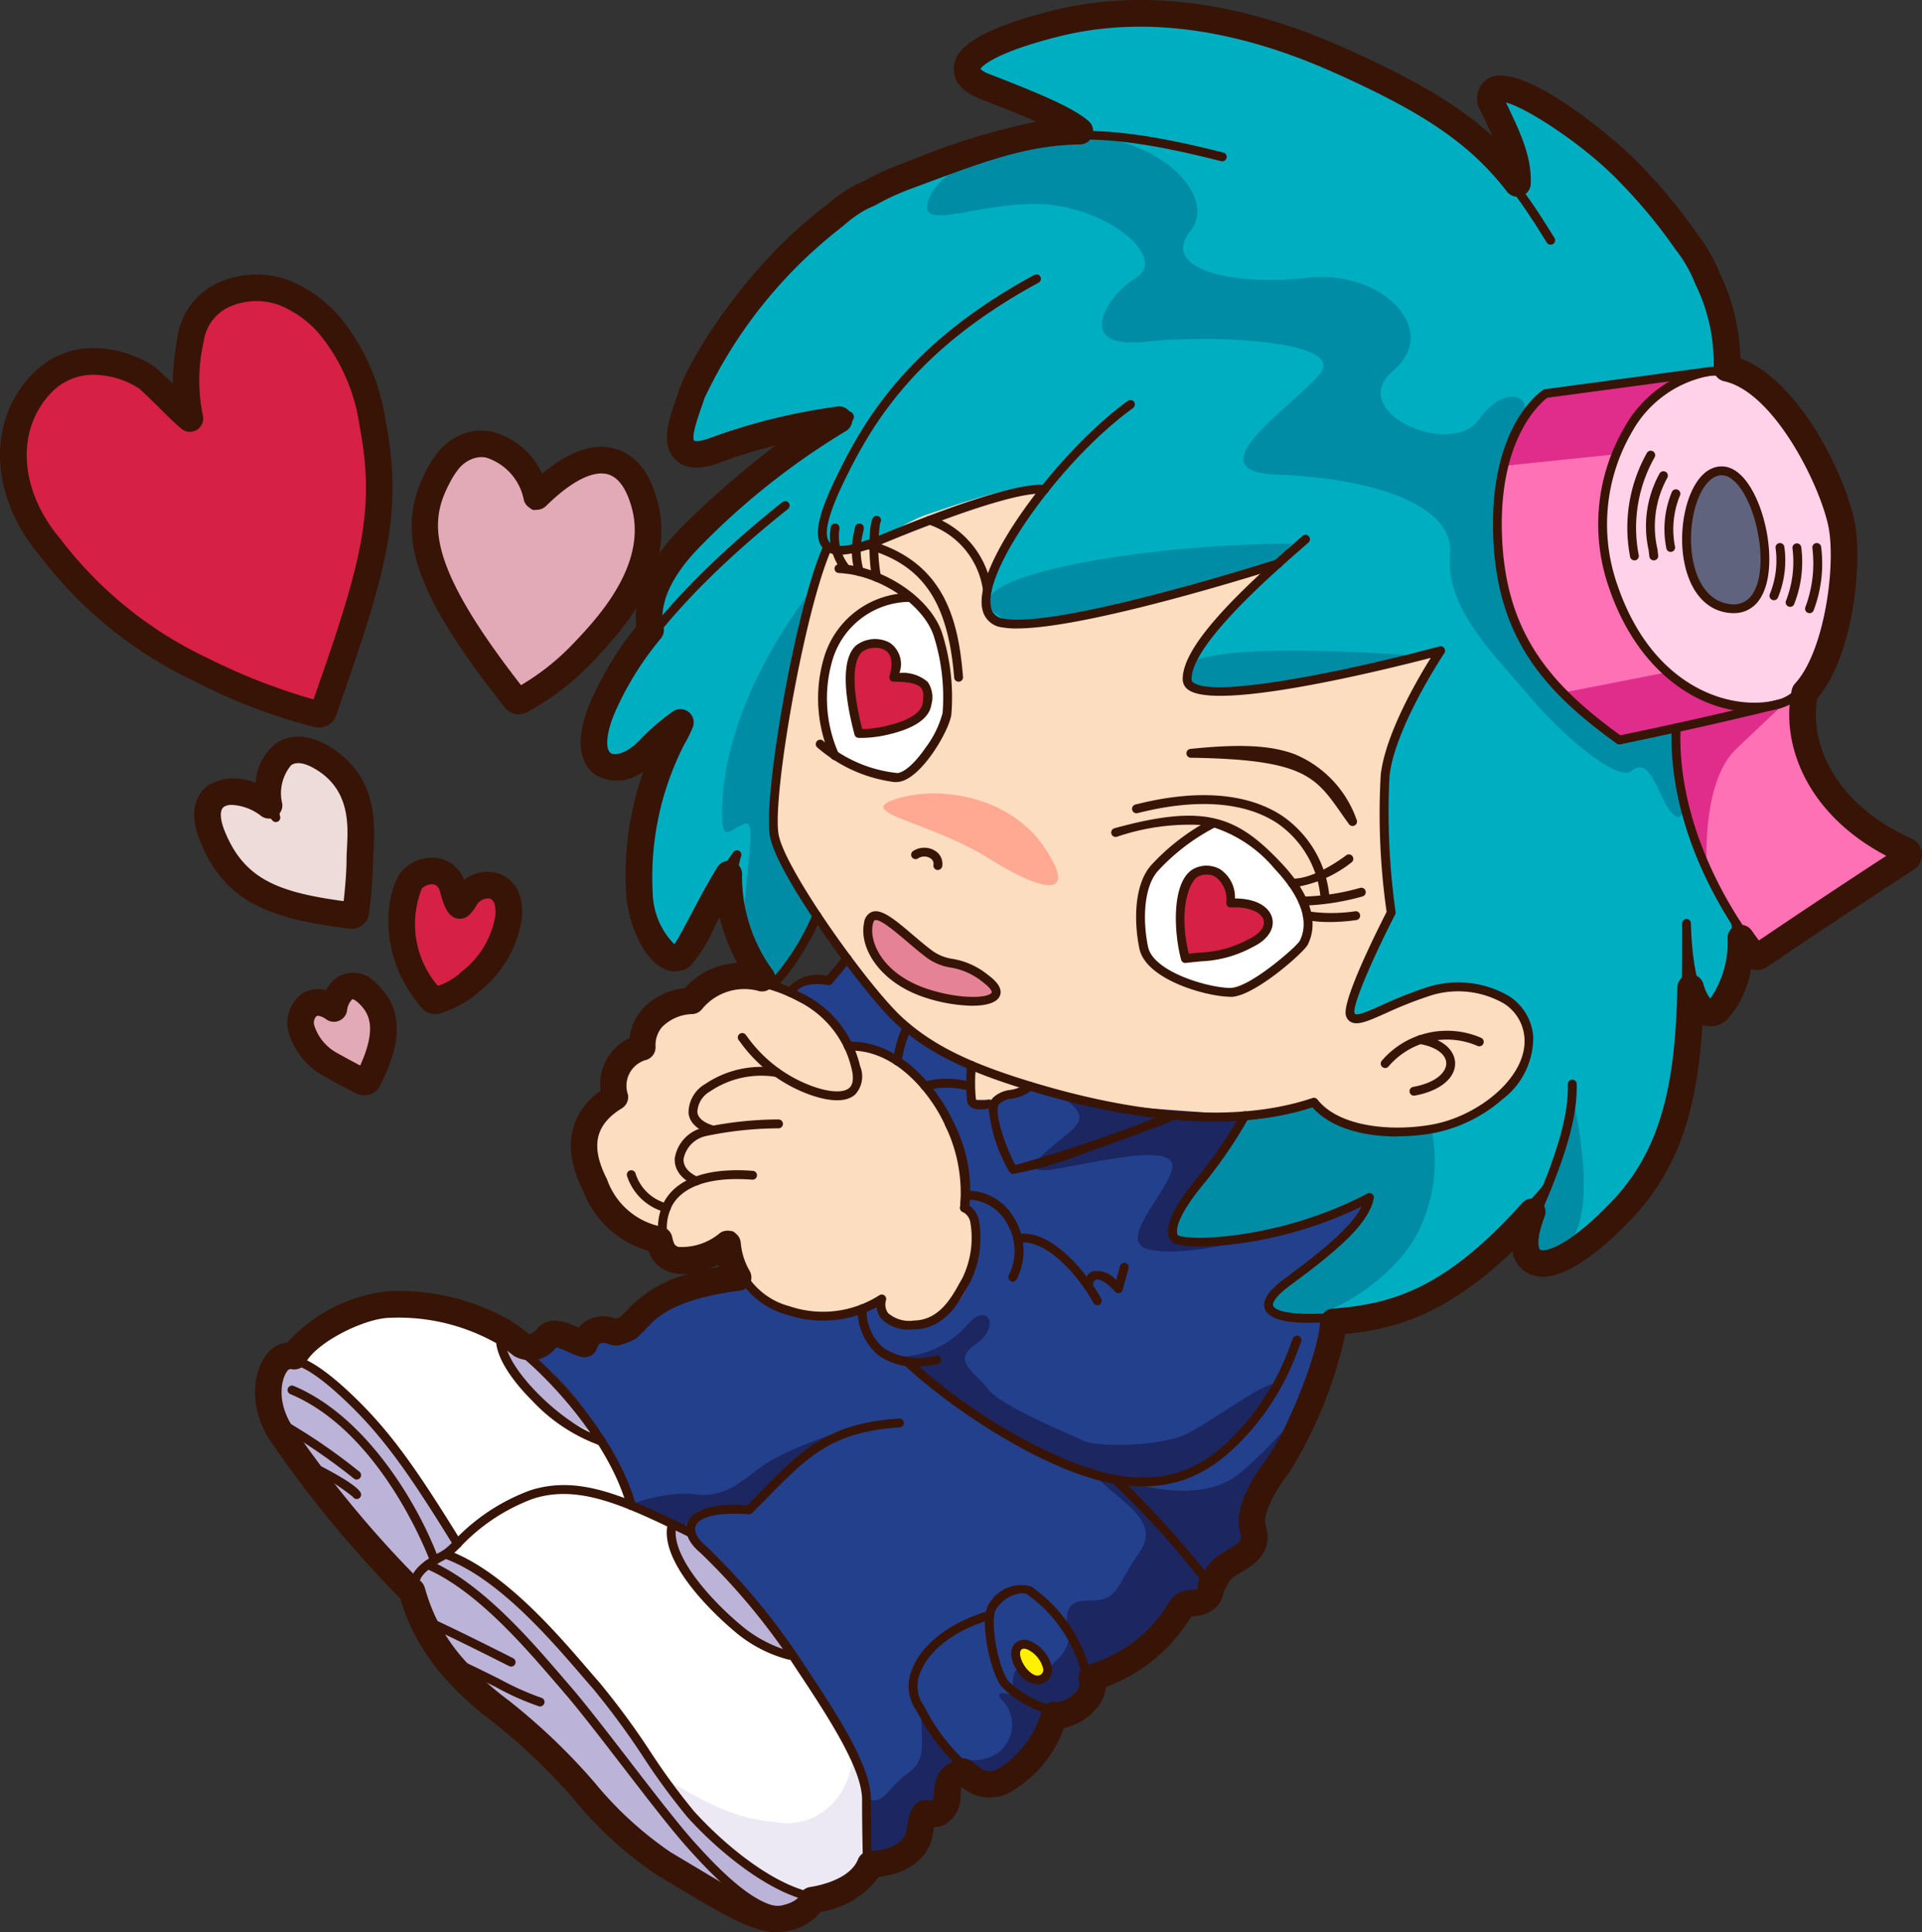 <svg id="グループ_7483" data-name="グループ 7483" xmlns="http://www.w3.org/2000/svg" xmlns:xlink="http://www.w3.org/1999/xlink" width="114.699" height="115.314" viewBox="0 0 114.699 115.314">
  <rect x="0" y="0" width="114.699" height="115.314" fill="#333333" stroke="none"/>
  <defs>
    <clipPath id="clip-path">
      <rect id="長方形_8557" data-name="長方形 8557" width="114.699" height="115.314" fill="none"/>
    </clipPath>
  </defs>
  <g id="グループ_7439" data-name="グループ 7439">
    <g id="グループ_7438" data-name="グループ 7438" clip-path="url(#clip-path)">
      <path id="パス_45430" data-name="パス 45430" d="M137.214,215.918,136.12,217.3s-1.474-.442-2.214.483a15.625,15.625,0,0,1,3.39,3.415,6.56,6.56,0,0,1,2.914.88,9.151,9.151,0,0,1,2.966,3.275c.509,1.279-.528,7.3-.528,7.3l-2.434,2.336-5.839.223a13.211,13.211,0,0,0-3.864,0c-1.492.348-4.136,1.092-5.39,2.192a3.955,3.955,0,0,1-2.57,1.06c-.459.109-.784.886-1.161.744s-1.849-.473-1.849-.473a2.37,2.37,0,0,1-1.665.711c3.835,2.267,5.277,6.078,6.465,9.167,1.86.821,3.579,1.645,3.579,1.645a40.87,40.87,0,0,1,5.417,6.422c1.758,2.9,4.665,6.627,4.853,8.317s.262,4.5.262,4.5,1.686.668,2.342-.793.512-2.137,1.773-1.969c.608-.264.409-1.557.51-1.739a6.247,6.247,0,0,1,1.014-.759s1.586,1.535,2.825.31a8.351,8.351,0,0,0,2.465-3.744c1.911.075,2.537-.9,2.143-2.134,2.965-.267,4.5-2.8,5.017-3.514a2.153,2.153,0,0,1,1.794-1.092c.837-.056.14-1.254,1.341-2.037s1.542-.909,1.513-1.916a5.667,5.667,0,0,1,1.165-3.811c1.083-1.4,3.592-6.676,3.8-9.906s7.5-7.844,3.828-8.767-7.657-4.813-13.662-5.894-19.1-5.815-19.1-5.815" transform="translate(-86.705 -158.822)" fill="#23408c"/>
      <path id="パス_45431" data-name="パス 45431" d="M170.561,106.465c2.353,3.367,5.366,8.193,9.232,9.018a7.148,7.148,0,0,0,0,2.105h1.47l2-.877a40.351,40.351,0,0,0,6.982,1.562c2.924.26,6.165.628,9.984-.6,3.674,2.594,6.412,4.322,6.412,4.322l6.844-3.964L215.935,111,207.794,86.7,189.639,70.632l-18.973,9.654L165.66,95.126l2.305,10.014Z" transform="translate(-121.854 -51.954)" fill="#fcddc0"/>
      <path id="パス_45432" data-name="パス 45432" d="M261.359,185.434c-3.287,1.869-4.662,3.335-4.263,6.012s2.368,4.262,4.626,4.022,5.043-2.161,5.235-3.17.1-2.353-1.633-4.274a9.68,9.68,0,0,0-3.965-2.59" transform="translate(-189.062 -136.399)" fill="#fff"/>
      <path id="パス_45433" data-name="パス 45433" d="M190.612,134.014c-2.85.914-4.195,1.634-4.819,3.8s.484,5.732.484,5.732a6.075,6.075,0,0,0,2.525,1.2,2.56,2.56,0,0,0,2.889-1.128c.585-1.048,1.621-1.751,1.343-4.209s-.263-2.991-1.063-3.973a9.555,9.555,0,0,0-1.36-1.416" transform="translate(-136.523 -98.576)" fill="#fff"/>
      <path id="パス_45434" data-name="パス 45434" d="M350.612,83.709l-9.654,1.3s-4.231,4.378-2.257,12.463c1.286,5.271,6.652,8.213,6.652,8.213l9.221-1.953Z" transform="translate(-248.751 -61.573)" fill="#ff71b5"/>
      <path id="パス_45435" data-name="パス 45435" d="M266.466,201.439c-.762-2.881-.036-4.754.612-5.114s2.089-.252,2.089,1.8c2.45-.108,2.954,1.549,1.225,2.377a8.494,8.494,0,0,1-3.926.936" transform="translate(-195.763 -144.292)" fill="#d62045"/>
      <path id="パス_45436" data-name="パス 45436" d="M192.248,150.359c-.757-2.882-.612-4.467,0-5.043s2.774-.612,2.089,1.693c1.984,0,2.132.576,1.984,1.585s-1.73,1.441-2.578,1.621a6.289,6.289,0,0,1-1.5.144" transform="translate(-141.032 -106.647)" fill="#d62045"/>
      <path id="パス_45437" data-name="パス 45437" d="M97.6,102.6c1.729-3.17,4.611-1.2,5.4,1.783,2.666-2.792,5.331-3.692,6.34,0s-2.089,7.006-3.746,8.735a14.574,14.574,0,0,1-3.51,2.666c-5.567-7.06-6.216-10.014-4.486-13.184s4.9-1.261,5.4,1.783" transform="translate(-71.172 -74.266)" fill="#e2a9b7"/>
      <path id="パス_45438" data-name="パス 45438" d="M23.16,90.66c3.026-8.573,3.89-11.815,2.882-17.074S22.583,66.67,21,66.021s-4.755-.36-5.259,2.594a10.948,10.948,0,0,0,0,4.827c.144.937-1.466-1.009-2.954-2.338-.662-.591-3.89-1.984-6.052.321S4.573,77.568,7.31,80.8a24.009,24.009,0,0,0,9.005,7.266A32.286,32.286,0,0,0,23.16,90.66" transform="translate(-3.809 -48.352)" fill="#d62045"/>
      <path id="パス_45439" data-name="パス 45439" d="M55.812,179.365c-4.226-.528-6.676-1.263-8.021-4.5s2.161-2.707,3.506-1.074c-.576-2.39.24-4.9,2.786-3.266s1.969,4.435,1.969,5.723a29.714,29.714,0,0,1-.24,3.114" transform="translate(-34.932 -125.05)" fill="#eddcda"/>
      <path id="パス_45440" data-name="パス 45440" d="M93.567,204.56c-2.641-3.074-1.585-6.292-1.2-6.772a1.135,1.135,0,0,1,2.017.432c.336,1.3.672,1.537,1.2.625s2.257-1.13,2.113.9-1.789,3.343-2.36,3.887a5.687,5.687,0,0,1-1.771.928" transform="translate(-67.548 -145.155)" fill="#d62045"/>
      <path id="パス_45441" data-name="パス 45441" d="M72.25,228.508c1.153-2.305,1.2-3.746,0-4.851s-1.585.672-1.585,1.057-1.056-1.009-1.729-.144.336,2.321,1.441,2.938,1.873,1,1.873,1" transform="translate(-50.548 -164.252)" fill="#e2a9b7"/>
      <path id="パス_45442" data-name="パス 45442" d="M367.753,83.635c-3.858.518-5.706,4.791-6.2,7.979s1.715,8.447,4.175,10.248,5.636,1.968,7.182,1.164,2.835-6.891,2.731-8.459A15.816,15.816,0,0,0,373.4,87.8c-1.351-1.9-3.285-4.478-5.648-4.161" transform="translate(-265.892 -61.499)" fill="#ffd2ea"/>
      <path id="パス_45443" data-name="パス 45443" d="M386.1,157.039l-7.372,1.819a15.017,15.017,0,0,0,.8,6.471,21.446,21.446,0,0,0,3.812,6.963l8.789-5.828s-4-1.822-5.015-4.081-1.349-2.763-1.013-5.345" transform="translate(-278.519 -115.512)" fill="#ff71b5"/>
      <path id="パス_45444" data-name="パス 45444" d="M201.878,24.882c-.349-4.748-.387-6.317-4.273-10.083s-7.1-6.094-8.306-6.435-.825.218-.179,2.026,1.35,2.388.774,3.541a31.949,31.949,0,0,0-9.906-6.912c-4.453-1.808-9.341-3.979-15.747-3.072s-7.631,2.9-6.97,3.271,7.986,3.44,6.76,3.472c-2.954.077-11.46,2.737-13.654,3.89s-7.084,6.8-8.3,8.987-2.97,6.046-1.636,5.878,5.683-1.464,7.4-1.789,2.606-.122-.9,1.794-7.593,6.342-8.15,7.693-1.121,2.436-.616,3.084c-2.737,3.686-3.929,6.539-3.189,7.556s2.391-.13,3.474-1.321,1.848-1.453,1.166,0a19.452,19.452,0,0,0-2.144,7.886c-.172,3.818,1.719,6.023,2.365,4.885S143,53.947,143,53.947s-.491,4.571,2.058,7.276a11.527,11.527,0,0,0,2.779-3.967s-2.441-3.379-2.6-4.693a47.863,47.863,0,0,1,1-8.817c.5-2.222,1.818-7.6,2.13-8.552,2.5.62,4.463-1.2,6.026-1.721s6.085-2.137,7.03-1.582c-3.5,3.977-4.418,7.659-2.892,7.849s8.7-.988,11.617-1.848,5.187-1.556,5.187-1.556a30.23,30.23,0,0,0-4.81,5.225c-1.457,2.339-.045,2.668,2.5,2.351s12.035-2.389,12.035-2.389a33.01,33.01,0,0,0-2.861,5.575c-.957,2.638-.092,10.058-.092,10.058a31.891,31.891,0,0,0-2.163,4.755c-.287,1.3-.455,1.939,1.462,1.125s6.059-2.495,7.7-.585,1.795,4.427-1.487,6.374a9.329,9.329,0,0,1-8.036.938,8.2,8.2,0,0,1-2.089-1.3,13.107,13.107,0,0,1-4.118.81c-2.011,3.079-2.8,4.521-3.882,5.494s-1.188,2.644,2.524,1.988,7.853-1.448,8.789-2.6c-1.729,3.386-3.082,3.625-4.322,4.614s-2.953,2.382-.721,2.48,6.047.123,9.294-2.117a42.362,42.362,0,0,0,6.5-5.967,20.826,20.826,0,0,0-1.226,3.408c-.3,1.4,1.028,2.274,3.376,0s4.95-5.453,5.408-8.765.619-7.92.619-7.92.618,3.233,1.253,2.939a4.228,4.228,0,0,0,1.723-2.939c-.006-1.08,0-2.445,0-2.445a20.67,20.67,0,0,1-2.345-4.168,13.21,13.21,0,0,1-1.039-7.189c-2.58.55-3.6.763-3.6.763s-5.78-3.674-6.744-8.609-.82-9.113,2.35-12.067c4.467-.682,10.543-1.3,10.543-1.3" transform="translate(-99.127 -2.747)" fill="#00aec1"/>
      <path id="パス_45445" data-name="パス 45445" d="M154.894,235a13.008,13.008,0,0,0-2.069-6.958,6.242,6.242,0,0,0-4.86-2.691c-.835-1.829-2.91-3.862-5.237-3.785s-2.975-.061-3.971,1.332c-1.887.3-2.7.809-2.81,2.7a2.465,2.465,0,0,0-1.621,2.918s-2.435,1.424-1.857,3.179,1.785,4.522,4.306,4.961c.094,1.873,2.1,1.245,2.789.874s1.616-.874,1.616-.874a2.973,2.973,0,0,0,1.053,3.17c1.644,1.1,3.636,2.038,5.254,1.555a14.485,14.485,0,0,0,2.472-.942s-.432,2.03,2.585,1.457,3.158-4.386,3.071-5.2a6.723,6.723,0,0,0-.469-1.691" transform="translate(-97.374 -162.97)" fill="#fcddc0"/>
      <path id="パス_45446" data-name="パス 45446" d="M229.219,370.56c-.746.6.6,2.586,1.478,2s-.732-2.6-1.478-2" transform="translate(-168.446 -272.49)" fill="#fff100"/>
      <path id="パス_45447" data-name="パス 45447" d="M90.629,308.235c-3.579-1.645-3.831-1.965-3.831-1.965a24.2,24.2,0,0,0-2.826-5.325c-1.737-2.338-3.762-4.459-5.923-5.132s-4.847-1.65-7-.639-3.534,1.635-3.871,2.6c2.978,1.828,7.426,7.192,9.5,11.089-.391.372-.843.439.162,1a34.3,34.3,0,0,1,8.108,7.457c2.724,3.672,5.07,7.792,7.73,9.7a28.308,28.308,0,0,0,4.95,2.879s2.834-.576,3.506-2.161c-.088-2.93.347-3.993-1.153-6.772s-3.622-5.6-5.083-7.834a34.662,34.662,0,0,0-4.269-4.9" transform="translate(-49.414 -216.799)" fill="#fff"/>
      <path id="パス_45448" data-name="パス 45448" d="M71.937,317.291a53.418,53.418,0,0,0-6.618-8.784c-2.209-2.209-3.3-2.678-3.746-2.047a2.454,2.454,0,0,0-.39,3.231c1.014,1.72,5.689,7.6,5.689,7.6l2.178,2.329s.52,1.064.949,1.945a16.9,16.9,0,0,0,3.924,4.92,32.965,32.965,0,0,1,6.6,6.284c2.378,3.113,6.18,4.826,7.252,5.4s4.683,1.942,5.116.165a13.473,13.473,0,0,1-7.035-5c-.7-.912-3.783-5.3-5.032-6.851a74.583,74.583,0,0,0-5.367-5.972,36.308,36.308,0,0,0-4.082-2.642Z" transform="translate(-44.673 -225.231)" fill="#bcb3d8"/>
      <path id="パス_45449" data-name="パス 45449" d="M152.511,344.26l-1.132-.546a2.469,2.469,0,0,0,.236,1.8c.506,1.092,2.618,4.205,4.8,5.211s2.1.717,1.23-.425-3.888-4.787-3.888-4.787Z" transform="translate(-111.296 -252.824)" fill="#bcb3d8"/>
      <path id="パス_45450" data-name="パス 45450" d="M119.124,307.169c-1.972-2.631-4.242-5.36-5.622-5.988a5.033,5.033,0,0,0,2.556,4.319,26.838,26.838,0,0,0,3.066,1.669" transform="translate(-83.488 -221.538)" fill="#bcb3d8"/>
      <path id="パス_45451" data-name="パス 45451" d="M208.946,182.237c-2.01-2.958-6.139-3.7-8.793-2.867s1.933,1.332,5.451,3.533,5.375,2.327,3.342-.666" transform="translate(-146.644 -131.702)" fill="#ffa992"/>
      <path id="パス_45452" data-name="パス 45452" d="M200.578,209.337a25.985,25.985,0,0,1-3.794-2.628c-.456-.372-1.276.09-.764,1.525a4.816,4.816,0,0,0,4.2,3.129c2.409.305,4.578-.035,2.648-1.249s-2.293-.777-2.293-.777" transform="translate(-144.066 -151.957)" fill="#e68296"/>
      <path id="パス_45453" data-name="パス 45453" d="M341.746,85.473c-2.641,2.065-2.5,4.371-2.5,4.371l6.769-.7s1.154-3.53,4.133-4.8c-4.633.608-8.116,1.086-8.116,1.086Z" transform="translate(-249.538 -62.04)" fill="#e02d8b"/>
      <path id="パス_45454" data-name="パス 45454" d="M358.991,151.7l-6.248,1.224,3.325,2.769,3.374-.718a14.261,14.261,0,0,0,.635,5.156,31.454,31.454,0,0,0,1.254,3.378s-.393-5.162,1.723-7.2,3.2-3.006,3.2-3.006a5.5,5.5,0,0,1-3.839.22,8.9,8.9,0,0,1-3.425-1.825" transform="translate(-259.465 -111.587)" fill="#e02d8b"/>
      <path id="パス_45455" data-name="パス 45455" d="M241.119,122.706c-8.939.014-19.826,1.945-17.889,3.957s5.948.139,8.649-.51,8.369-2.305,8.369-2.305Z" transform="translate(-164.034 -90.258)" fill="#008ca5"/>
      <path id="パス_45456" data-name="パス 45456" d="M267.716,147.543c2.5-1.316,13.279-.411,13.279-.411a52.129,52.129,0,0,1-8.453,1.7c-3.578.28-5.4.356-5.115-.465Z" transform="translate(-196.688 -108.002)" fill="#008ca5"/>
      <path id="パス_45457" data-name="パス 45457" d="M217.043,30.682c-4.945.534-7.647,2.6-7.813,4.129s4.153-.612,7.813,0,6.389,3.248,4.642,4.3-3.754,4.272.542,3.813,12.006-.023,10.448,1.9-7.7,5.842-2.56,6.028,10.61,1.586,10.324,4.791,2.639,5.948,4.7,8.4,5.3,5.151,6.128,4.493,1.218.278,1.867,1.648,1.427,1.673,1.094-.32a28.782,28.782,0,0,1-.349-3.957l-3.374.718a26.23,26.23,0,0,1-5.393-5.215,13.9,13.9,0,0,1-2.018-8.167c.248-1.688.355-4.42,1.467-5.673s-.755-2.318-2.412,0-8-.468-5.115-2.918-.682-6.052-5.1-5.547-8.832-.491-7.007-2.779-2.511-6.234-7.883-5.654" transform="translate(-153.899 -22.526)" fill="#008ca5"/>
      <path id="パス_45458" data-name="パス 45458" d="M347.36,246.06c1.063,4.953,1.278,9.38-1.519,10s.562-5.651.755-6.262.764-3.739.764-3.739" transform="translate(-253.574 -180.993)" fill="#008ca5"/>
      <path id="パス_45459" data-name="パス 45459" d="M268.833,249.344s-2.013,3.2-3.231,4.734-2.07,3.08,1.27,2.791,7.855-1.442,9.392-2.643c-1.225,2.678-5.016,5.281-5.87,6.026s.973.993,2.215,1.068,5.576-2.3,6.825-5.491a9.319,9.319,0,0,0,.587-5.512,10.279,10.279,0,0,1-4.514-.306,7.793,7.793,0,0,1-2.557-1.477Z" transform="translate(-194.575 -182.813)" fill="#008ca5"/>
      <path id="パス_45460" data-name="パス 45460" d="M168.35,132.911c-4.721,6.249-5.346,11.051-5.37,13.165s.351,1.2,1.364.842-.772,5.93.347,7.627.864,2.092,1.822,1.038a18.813,18.813,0,0,0,2.076-3.308s-3.051-3.94-2.8-5.742,1.111-7.854,1.591-9.487.974-4.135.974-4.135" transform="translate(-119.882 -97.765)" fill="#008ca5"/>
      <path id="パス_45461" data-name="パス 45461" d="M202.353,299.272a5.587,5.587,0,0,0,4.262-1.957c1.2-1.358,1.946.179.469,1.188s-.109,1.633.72,2.69,4.759,2.619,5.627,3.063,4.567.352,6.1-.323,6.58-4.517,5.187-2.4-3.4,4.7-6.935,5.112-5.7-1.078-7.618-2.135a57.875,57.875,0,0,1-6.036-3.963,16.832,16.832,0,0,0-1.78-1.272" transform="translate(-148.844 -218.301)" fill="#1c2660"/>
      <path id="パス_45462" data-name="パス 45462" d="M223.23,324.049c1.608,1.779,4.133,2.763,2.726,4.756s-1.176,2.877-3.057,2.831-1.079,1.955-1.079,1.955a2.3,2.3,0,0,1-.763,1.593c-.758.657-1.317,1.821-1.9.779s-1.066.9-.393,1.291-1.921-.636-.912.38a2.108,2.108,0,0,1-.236,3.033,2.5,2.5,0,0,1-2.646.216c-.864-.288,1.582,1.856,2.407,1.407a10.382,10.382,0,0,0,2.786-2.916,11.181,11.181,0,0,0,.5-1.277s1.439.141,1.82-.463a3.451,3.451,0,0,0,.323-1.671,8.14,8.14,0,0,0,3.078-1.444c.9-.912,1.752-2.651,2.566-2.884s1.429-.514,1.5-1.252,1.42-1.276,1.8-1.579,1.111-.545.725-2.473c-.216-1.081,2.422-3.726,2.738-4.971s-1.153,1-3.314,2.731-5.908.737-6.844.336a4.844,4.844,0,0,0-1.824-.379" transform="translate(-157.989 -236.117)" fill="#1c2660"/>
      <path id="パス_45463" data-name="パス 45463" d="M198.846,385.94c.007,2.3.327,2.976-.89,3.84s-1.313,1.873-2.369,1.441c0,1.489.027,3.338.027,3.338s.213.408,1.222,0,1.681-.841,1.825-2.041.744-.358,1.069-.721.168-1.22.51-1.739a2.288,2.288,0,0,1,1.014-.759Z" transform="translate(-143.867 -283.884)" fill="#1c2660"/>
      <path id="パス_45464" data-name="パス 45464" d="M154.968,322.909c-4.851,1.633-4.851,2.3-6.052,3.021a3.691,3.691,0,0,1-3.048.725,9.247,9.247,0,0,0-3.543.657l3.182,1.36s.528-1.009,1.2-1.1a20.712,20.712,0,0,1,2.642.048A30.851,30.851,0,0,1,152.9,324.2c.961-.569,2.065-1.289,2.065-1.289" transform="translate(-104.689 -237.52)" fill="#1c2660"/>
      <path id="パス_45465" data-name="パス 45465" d="M234.928,246.76c1.183.9,1.76,1.37.751,2.253s-3.808,2.787-.751,2.231,6.52-1.349,6.805-.268-3.328,4.467-1.557,5.043,6.063-.432,6.8-.828c-2.893.373-4.814.9-5.1,0s1.937-3.5,2.523-4.5,1.646-2.648,1.646-2.648-4.019-.237-6.291-.452a40.607,40.607,0,0,1-4.824-.827" transform="translate(-171.783 -181.508)" fill="#1c2660"/>
      <path id="パス_45466" data-name="パス 45466" d="M161.555,396.538c-.446,3.2-2.8,4.112-4.336,3.92s-2.951-.212-6.807-2.6a17.7,17.7,0,0,0,6.332,5.859c1.139.7,1.556,1.252,3.177.751s2.341-1.077,2.341-2.326a32.875,32.875,0,0,0-.1-3.907,9.324,9.324,0,0,0-.606-1.693" transform="translate(-110.638 -291.679)" fill="#ece9f4"/>
      <path id="パス_45467" data-name="パス 45467" d="M382.256,106.048c-1.79.037-2.525,3.279-2,5.025s1.383,3.394,2.916,3.194,1.813-2.225,1.541-4.549-1.2-3.7-2.452-3.671" transform="translate(-279.579 -78.005)" fill="#5f637e"/>
    </g>
  </g>
  <g id="グループ_7441" data-name="グループ 7441">
    <g id="グループ_7440" data-name="グループ 7440" clip-path="url(#clip-path)">
      <path id="パス_45468" data-name="パス 45468" d="M369.945,103.385c-3.185,0-6.867-2.333-8.591-7.386a11.467,11.467,0,0,1,.9-9.574,7.227,7.227,0,0,1,4.928-3.6c4.141-.613,7.666,6.963,8.08,9.586.448,2.835-.466,9.833-3.646,10.742a6.091,6.091,0,0,1-1.673.229m-2.683-20.033h0a6.7,6.7,0,0,0-4.554,3.348,10.933,10.933,0,0,0-.854,9.128c2.167,6.351,7.05,7.554,9.619,6.819,2.853-.815,3.683-7.533,3.269-10.151-.456-2.889-3.925-9.665-7.481-9.145" transform="translate(-265.325 -60.9)" fill="#381406"/>
      <path id="パス_45469" data-name="パス 45469" d="M344.474,105.418a.263.263,0,0,1-.154-.05c-4.5-3.238-7.311-6.523-7.386-12.891-.073-6.2,2.879-8.143,3-8.223a.268.268,0,0,1,.106-.039l9.654-1.3a.264.264,0,1,1,.07.524l-9.589,1.289c-.354.261-2.781,2.261-2.717,7.74.072,6.1,2.757,9.281,7.072,12.4,5.143-1.059,9.414-2.125,9.457-2.135a.264.264,0,0,1,.128.513c-.043.011-4.388,1.095-9.593,2.164a.257.257,0,0,1-.053.006" transform="translate(-247.835 -60.99)" fill="#381406"/>
      <path id="パス_45470" data-name="パス 45470" d="M382.318,171.027a.266.266,0,0,1-.2-.093c-.052-.062-5.178-6.208-4.889-13.574a.264.264,0,1,1,.528.021c-.253,6.452,3.783,11.961,4.616,13.026.855-.581,4.3-2.916,8.192-5.435-5.038-2.462-6.6-6.7-5.9-9.88a.264.264,0,0,1,.516.114c-.681,3.062.919,7.184,6.032,9.488a.265.265,0,0,1,.035.463c-4.627,2.989-8.742,5.8-8.784,5.824a.263.263,0,0,1-.149.046" transform="translate(-277.466 -113.928)" fill="#381406"/>
      <path id="パス_45471" data-name="パス 45471" d="M382.682,114.012a2.433,2.433,0,0,1-.287-.017c-2.049-.241-2.869-2.555-2.772-4.741.086-1.956.909-3.958,2.314-4l.008.264-.008-.264c.7-.017,1.346.492,1.891,1.48,1.011,1.833,1.407,4.976.424,6.437a1.812,1.812,0,0,1-1.57.84m-.707-8.229h-.022c-.925.027-1.716,1.561-1.8,3.494s.594,3.991,2.306,4.192a1.317,1.317,0,0,0,1.356-.592c.866-1.288.47-4.222-.448-5.887-.43-.78-.923-1.207-1.39-1.207" transform="translate(-279.232 -77.421)" fill="#381406"/>
      <path id="パス_45472" data-name="パス 45472" d="M375.954,114.166a.264.264,0,0,1-.249-.177,5.766,5.766,0,0,1,.314-3.387.264.264,0,0,1,.495.186,5.3,5.3,0,0,0-.31,3.025.265.265,0,0,1-.162.337.26.26,0,0,1-.088.015" transform="translate(-276.253 -81.23)" fill="#381406"/>
      <path id="パス_45473" data-name="パス 45473" d="M371.984,111.665a.264.264,0,0,1-.262-.234l-.046-.382a6.5,6.5,0,0,1,.655-4.569.264.264,0,1,1,.46.261,6,6,0,0,0-.59,4.244l.047.386a.264.264,0,0,1-.232.293l-.031,0" transform="translate(-273.292 -78.224)" fill="#381406"/>
      <path id="パス_45474" data-name="パス 45474" d="M367.745,108.259a.265.265,0,0,1-.262-.229,9.1,9.1,0,0,1,1-6.176.264.264,0,1,1,.466.25,8.528,8.528,0,0,0-.946,5.855.265.265,0,0,1-.226.3l-.036,0" transform="translate(-270.205 -74.817)" fill="#381406"/>
      <path id="パス_45475" data-name="パス 45475" d="M399.589,125.966a.261.261,0,0,1-.1-.02.264.264,0,0,1-.142-.346,5.328,5.328,0,0,0,.343-2.74.264.264,0,0,1,.523-.081,5.88,5.88,0,0,1-.378,3.024.264.264,0,0,1-.244.163" transform="translate(-293.729 -90.147)" fill="#381406"/>
      <path id="パス_45476" data-name="パス 45476" d="M403.246,126.361a.265.265,0,0,1-.237-.381,6.4,6.4,0,0,0,.377-3.13.265.265,0,0,1,.525-.062,6.869,6.869,0,0,1-.428,3.426.264.264,0,0,1-.237.148" transform="translate(-296.419 -90.146)" fill="#381406"/>
      <path id="パス_45477" data-name="パス 45477" d="M407.627,126.739a.261.261,0,0,1-.109-.024.264.264,0,0,1-.132-.35,7.428,7.428,0,0,0,.411-3.512.264.264,0,1,1,.525-.066,7.89,7.89,0,0,1-.454,3.8.264.264,0,0,1-.241.155" transform="translate(-299.641 -90.148)" fill="#381406"/>
      <path id="パス_45478" data-name="パス 45478" d="M223.636,103.908a4.984,4.984,0,0,1-.915-.072,1.351,1.351,0,0,1-1.151-1.078c-.584-2.625,4.559-9.448,8.682-12.435a.264.264,0,1,1,.31.428c-4.3,3.113-8.97,9.671-8.476,11.892a.825.825,0,0,0,.734.674c3.284.631,16.166-3.48,16.3-3.522a.264.264,0,1,1,.161.5c-.495.158-11.318,3.609-15.641,3.61" transform="translate(-162.946 -66.401)" fill="#381406"/>
      <path id="パス_45479" data-name="パス 45479" d="M211.02,156.612c-1.988,0-3.97-.5-5.055-1.739-5.212,1.7-11.632.52-16.122-.774-4.36-1.256-6.814-2.444-8.752-4.238-1.891-1.751-7.042-8.766-7.5-11.15-.437-2.275,1.491-13.556,3.188-17.357a.264.264,0,1,1,.483.216c-1.627,3.642-3.567,14.878-3.152,17.042.408,2.123,5.334,9,7.34,10.861,1.871,1.732,4.265,2.887,8.539,4.118,8.094,2.332,13.157,1.681,15.979.724a.266.266,0,0,1,.293.088c1.294,1.654,4.472,1.931,6.876,1.488,2.747-.506,5.672-2.835,5.476-5.194a2.636,2.636,0,0,0-1.228-2.023,5.479,5.479,0,0,0-4.551-.413,24.594,24.594,0,0,0-2.482.989c-1.036.462-1.663.74-2.075.539a.6.6,0,0,1-.32-.419c-.223-.891,1.905-5.131,2.433-6.162a41.261,41.261,0,0,1-.35-8.2c.29-2.433,2.171-5.658,2.986-6.96-2.874.745-12.756,3.18-14.478,1.9a.755.755,0,0,1-.325-.594c-.063-2,3.381-5.289,6.757-8.24l.392-.344a.264.264,0,1,1,.35.4l-.394.345c-1.816,1.587-6.639,5.8-6.576,7.825a.225.225,0,0,0,.112.186c1.288.955,9.487-.769,14.684-2.162a.264.264,0,0,1,.288.4c-.029.043-2.922,4.377-3.271,7.3a42.374,42.374,0,0,0,.36,8.145.264.264,0,0,1-.027.157c-1.288,2.506-2.548,5.386-2.428,5.867.01.04.023.064.039.072.193.095.922-.232,1.628-.547a25.071,25.071,0,0,1,2.534-1.009,6.025,6.025,0,0,1,5.007.476,3.147,3.147,0,0,1,1.461,2.419,4.628,4.628,0,0,1-1.826,3.741,8.854,8.854,0,0,1-4.081,2.016,12.331,12.331,0,0,1-2.214.2" transform="translate(-127.641 -88.789)" fill="#381406"/>
      <path id="パス_45480" data-name="パス 45480" d="M185.949,78.669a1.349,1.349,0,0,1-1.043-.379c-.73-.784-.12-2.466,1.022-4.75,1.793-3.586,4.569-7.765,11.565-11.569a.265.265,0,1,1,.253.465c-6.867,3.734-9.588,7.828-11.345,11.34-.475.951-1.738,3.477-1.108,4.153.2.218.854.457,2.932-.4,3.555-1.469,8.162-3.189,9.914-3.031a.265.265,0,0,1,.24.287.26.26,0,0,1-.287.24c-1.284-.118-4.718.949-9.665,2.993a6.986,6.986,0,0,1-2.478.653" transform="translate(-135.778 -45.56)" fill="#381406"/>
      <path id="パス_45481" data-name="パス 45481" d="M345.225,227.939a1.054,1.054,0,0,1-.589-.16c-.474-.31-.83-1.16.161-3.448,1.923-4.438,1.923-6.169,1.923-7.1a.264.264,0,1,1,.529,0c0,.968,0,2.77-1.967,7.309-.754,1.739-.679,2.584-.357,2.8.467.307,2.117-.263,4.747-3.081,3.871-4.147,3.869-9.991,3.866-16.179v-.438a.265.265,0,0,1,.261-.264h0a.265.265,0,0,1,.264.257c.1,3.628.855,4.713,1.137,4.826.033.013.054.016.093-.023.232-.232,1.379-1.551,1.2-4.781a.264.264,0,1,1,.528-.029c.193,3.454-1.092,4.925-1.352,5.184a.592.592,0,0,1-.663.14c-.39-.155-.718-.667-.965-1.472-.107,5.008-.7,9.624-3.985,13.14-1.984,2.126-3.748,3.322-4.835,3.322" transform="translate(-253.155 -152.537)" fill="#381406"/>
      <path id="パス_45482" data-name="パス 45482" d="M272.071,263.428c-1.312,0-2.425-.2-2.668-.815-.2-.5.189-1.1,1.183-1.834,2.366-1.744,4-3.114,4.589-4.3-4.947,2.419-9.926,2.6-11.045,2.245a.615.615,0,0,1-.4-.282c-.361-.722.192-1.948,1.69-3.746a27.709,27.709,0,0,0,2.554-3.759.264.264,0,1,1,.463.255,28.313,28.313,0,0,1-2.611,3.843c-1.755,2.106-1.741,2.892-1.634,3.148.578.4,6.117.268,11.321-2.471a.265.265,0,0,1,.383.286c-.3,1.49-2.059,3.036-5,5.2-.847.624-1.074,1.037-1,1.215.153.389,1.624.657,4.491.327,3.558-.411,6.9-1.849,11.629-7.535a.264.264,0,0,1,.406.338c-4.845,5.821-8.291,7.3-11.975,7.722a21.384,21.384,0,0,1-2.376.156" transform="translate(-193.914 -184.482)" fill="#381406"/>
      <path id="パス_45483" data-name="パス 45483" d="M311.866,234.879a.264.264,0,0,1-.194-.444,5.128,5.128,0,0,1,5.9-1.366.265.265,0,0,1-.182.5,4.579,4.579,0,0,0-5.334,1.228.263.263,0,0,1-.194.085" transform="translate(-229.203 -171.144)" fill="#381406"/>
      <path id="パス_45484" data-name="パス 45484" d="M318.4,237.232a.264.264,0,0,1-.047-.525c1.363-.248,1.97-.881,1.966-1.4,0-.543-.632-1-1.6-1.159a.264.264,0,0,1,.087-.522c1.5.249,2.037,1.029,2.042,1.677.007.9-.935,1.657-2.4,1.923a.263.263,0,0,1-.048,0" transform="translate(-234.011 -171.846)" fill="#381406"/>
      <path id="パス_45485" data-name="パス 45485" d="M350.256,37.15h-.015a.264.264,0,0,1-.249-.278c.251-4.615-2.6-8.277-5.716-11.546-2.651-2.781-6.785-5.112-7.324-4.816a1.131,1.131,0,0,0,.116.34c1.11,2.292,1.616,3.543,1.467,5.111a.258.258,0,0,1-.288.238.264.264,0,0,1-.238-.288c.136-1.436-.351-2.63-1.417-4.83-.289-.6-.129-.875.056-1,1.023-.711,5.811,2.576,8.012,4.883,3.2,3.356,6.124,7.124,5.861,11.94a.264.264,0,0,1-.264.25" transform="translate(-247.468 -14.695)" fill="#381406"/>
      <path id="パス_45486" data-name="パス 45486" d="M253.051,16.81a.264.264,0,0,1-.226-.126C249.941,12,247.991,9.743,240.191,6.269,234.2,3.6,228.632,2.877,223.649,4.123c-3.172.793-4.864,1.705-4.9,2.2-.011.163.252.366.7.543L219.8,7c2.638,1.034,5.366,2.1,5.894,3.085a.264.264,0,0,1-.466.25c-.436-.81-3.311-1.937-5.621-2.843l-.341-.134c-.716-.281-1.065-.641-1.038-1.069.077-1.195,3.351-2.189,5.3-2.675,5.1-1.275,10.781-.543,16.886,2.176,7.935,3.535,9.924,5.836,12.869,10.621a.264.264,0,0,1-.225.4" transform="translate(-160.518 -2.208)" fill="#381406"/>
      <path id="パス_45487" data-name="パス 45487" d="M146.826,59.543a.265.265,0,0,1-.258-.2c-.219-.948-.192-2.937,2.447-5.6A44.475,44.475,0,0,1,157.8,46.8l.017-.009a35.085,35.085,0,0,0-7.289,1.785c-.933.364-1.556.377-1.906.039-.562-.544-.138-1.748.2-2.716.078-.221.15-.426.2-.6.463-1.575,5.445-10.3,12.7-13l.577-.215c6.873-2.564,9.445-3.524,18.456-1.234a.264.264,0,1,1-.13.512c-8.85-2.249-11.191-1.376-18.141,1.217l-.577.215c-7.474,2.785-12.115,11.771-12.374,12.65-.053.179-.128.393-.209.625-.244.693-.653,1.852-.334,2.16.083.08.38.226,1.346-.152a36.45,36.45,0,0,1,4.9-1.393c3.207-.7,3.345-.393,3.437-.193.162.353-.329.613-.623.768a44.646,44.646,0,0,0-8.653,6.849c-2.461,2.48-2.5,4.263-2.307,5.105a.265.265,0,0,1-.2.317.274.274,0,0,1-.06.007" transform="translate(-107.749 -21.743)" fill="#381406"/>
      <path id="パス_45488" data-name="パス 45488" d="M144.726,142.093a.707.707,0,0,1-.463-.3,10.186,10.186,0,0,1-2.184-6.455c-.527.841-1.073,1.875-1.54,2.76a10.08,10.08,0,0,1-1.263,2.118.642.642,0,0,1-.679.08c-.722-.287-1.613-1.682-1.844-3.7a18.024,18.024,0,0,1,1.979-9.383,6.546,6.546,0,0,0,.459-.921,12.476,12.476,0,0,0-1.916,1.672c-.931.931-2,1.265-2.669.829-.414-.271-.984-1.047-.141-3.2,1.408-3.6,5.249-8.018,10.816-12.448a.264.264,0,1,1,.329.414c-5.5,4.372-9.279,8.715-10.653,12.227-.508,1.3-.532,2.259-.062,2.566.436.286,1.28-.034,2.006-.76,2.229-2.229,2.541-1.991,2.727-1.849.285.217.17.671-.437,1.735a17.409,17.409,0,0,0-1.912,9.06c.218,1.907,1.032,3.079,1.514,3.271.047.019.11.035.143.008a13.362,13.362,0,0,0,1.136-1.961,26.5,26.5,0,0,1,2.288-3.832.264.264,0,0,1,.457.246c-.937,3,1.315,6.709,1.912,7.254a14.3,14.3,0,0,0,2.358-3.788.264.264,0,1,1,.493.193c-.58,1.481-2.231,4.043-2.789,4.158a.323.323,0,0,1-.063.006" transform="translate(-98.587 -83.183)" fill="#381406"/>
      <path id="パス_45489" data-name="パス 45489" d="M201.343,211.291a9.681,9.681,0,0,1-2.793-.478c-2.728-.874-4.011-2.974-3.675-4.5a.771.771,0,0,1,.476-.631c.58-.193,1.382.488,2.4,1.353.339.288.69.587,1.041.858a2.759,2.759,0,0,0,1.371.6,4.541,4.541,0,0,1,2.142.988c.621.465.838.89.645,1.264s-.816.542-1.607.542m-5.765-5.116a.183.183,0,0,0-.058.009c-.073.024-.114.178-.128.243-.241,1.093.63,3.02,3.32,3.882,2.029.65,3.615.495,3.769.2.024-.046-.019-.243-.493-.6a4.042,4.042,0,0,0-1.928-.892,3.271,3.271,0,0,1-1.591-.7c-.362-.279-.717-.581-1.061-.874-.634-.538-1.487-1.264-1.831-1.264" transform="translate(-143.304 -151.269)" fill="#381406"/>
      <path id="パス_45490" data-name="パス 45490" d="M207.216,192.646a.267.267,0,0,1-.054-.006.264.264,0,0,1-.205-.313.387.387,0,0,0-.173-.373.685.685,0,0,0-.771.01.264.264,0,0,1-.253-.464,1.222,1.222,0,0,1,1.34.029.915.915,0,0,1,.376.9.265.265,0,0,1-.259.211" transform="translate(-151.248 -140.725)" fill="#381406"/>
      <path id="パス_45491" data-name="パス 45491" d="M277.656,173.123a.265.265,0,0,1-.214-.109c-.166-.23-.32-.448-.466-.657-1.545-2.2-2.25-3.209-8.977-3.306a.265.265,0,0,1-.023-.528c3.023-.311,4.839-.214,6.272.335a6.6,6.6,0,0,1,3.65,3.893.264.264,0,0,1-.241.372" transform="translate(-196.939 -123.831)" fill="#381406"/>
      <path id="パス_45492" data-name="パス 45492" d="M266.981,185.721a.264.264,0,0,1-.261-.225,6.043,6.043,0,0,0-2.565-4.362c-1.95-1.293-4.836-1.5-8.347-.609a.264.264,0,0,1-.131-.512c3.66-.932,6.693-.7,8.77.68a6.55,6.55,0,0,1,2.8,4.723.264.264,0,0,1-.222.3.252.252,0,0,1-.04,0" transform="translate(-187.921 -132)" fill="#381406"/>
      <path id="パス_45493" data-name="パス 45493" d="M257.954,194.885c-1.407,0-5.057-1.008-5.446-2.876-.326-1.567-.336-3.813.71-4.985a12.963,12.963,0,0,1,2.96-2.392,13.446,13.446,0,0,0-5,.7.265.265,0,1,1-.14-.51c5.373-1.472,7.268-.742,9.916,2.055,1.21,1.278,2.469,3.164,1.6,4.9-.226.453-3.21,3.115-4.6,3.115m-.968-10.1a12.38,12.38,0,0,0-3.374,2.586c-.857.959-.912,2.964-.587,4.525.313,1.5,3.617,2.455,4.928,2.455,1.1,0,3.9-2.419,4.124-2.81.737-1.47-.413-3.153-1.506-4.308a7.91,7.91,0,0,0-3.585-2.448" transform="translate(-184.513 -135.4)" fill="#381406"/>
      <path id="パス_45494" data-name="パス 45494" d="M265.931,201.175a.264.264,0,0,1-.255-.2c-.465-1.759-.552-4.7.74-5.413a1.65,1.65,0,0,1,1.589.021,2,2,0,0,1,.885,1.742c1.418.007,2.078.595,2.222,1.169.161.645-.275,1.3-1.139,1.717a7.049,7.049,0,0,1-3.121.868c-.254.025-.545.054-.89.093l-.03,0M267.2,195.9a1.11,1.11,0,0,0-.525.127c-.5.28-1.18,1.956-.541,4.595.25-.027.47-.048.668-.068a6.592,6.592,0,0,0,2.944-.818c.624-.3.952-.725.855-1.111-.1-.418-.751-.817-1.953-.763a.262.262,0,0,1-.195-.073.265.265,0,0,1-.081-.191,1.689,1.689,0,0,0-.632-1.556,1.058,1.058,0,0,0-.539-.141" transform="translate(-195.192 -143.708)" fill="#381406"/>
      <path id="パス_45495" data-name="パス 45495" d="M212.531,121.084a.264.264,0,0,1-.263-.239,4.845,4.845,0,0,0-3.261-3.932.264.264,0,0,1,.172-.5,5.47,5.47,0,0,1,3.615,4.382.264.264,0,0,1-.238.288h-.025" transform="translate(-153.607 -85.619)" fill="#381406"/>
      <path id="パス_45496" data-name="パス 45496" d="M200.513,130.357a.264.264,0,0,1-.263-.243c-.362-4.522-1.877-6.747-5.229-7.681a.264.264,0,0,1,.142-.509c4.46,1.243,5.334,4.65,5.614,8.148a.264.264,0,0,1-.242.285h-.021" transform="translate(-143.308 -89.676)" fill="#381406"/>
      <path id="パス_45497" data-name="パス 45497" d="M290.961,194.8H290.9a.264.264,0,0,1-.258-.271.27.27,0,0,1,.27-.258c1.368.039,3.193-1.376,3.212-1.39a.264.264,0,0,1,.324.418,7.232,7.232,0,0,1-3.491,1.5" transform="translate(-213.789 -141.838)" fill="#381406"/>
      <path id="パス_45498" data-name="パス 45498" d="M293.451,201.395q-.1,0-.2,0a.264.264,0,1,1,.019-.528,13.607,13.607,0,0,0,3.4-.515.265.265,0,1,1,.145.509,14.669,14.669,0,0,1-3.36.538" transform="translate(-215.517 -147.361)" fill="#381406"/>
      <path id="パス_45499" data-name="パス 45499" d="M295.623,206.287a7.043,7.043,0,0,1-1.36-.118.264.264,0,1,1,.1-.519,9.56,9.56,0,0,0,2.782,0,.265.265,0,1,1,.082.523,11.538,11.538,0,0,1-1.609.116" transform="translate(-216.294 -151.265)" fill="#381406"/>
      <path id="パス_45500" data-name="パス 45500" d="M188.813,140.328a8.687,8.687,0,0,1-4.648-2.091.264.264,0,0,1,.4-.349,7.991,7.991,0,0,0,4.416,1.9c.433-.052,1.065-.628,1.691-1.54a6.015,6.015,0,0,0,.995-2.039,12.115,12.115,0,0,0-.53-4.612c-.635-1.895-3.282-3.645-5.665-3.746a.264.264,0,0,1-.253-.275.27.27,0,0,1,.275-.253c2.622.111,5.436,1.991,6.144,4.106a12.673,12.673,0,0,1,.556,4.826c-.081.93-1.792,3.894-3.149,4.058a1.971,1.971,0,0,1-.229.013" transform="translate(-135.417 -93.655)" fill="#381406"/>
      <path id="パス_45501" data-name="パス 45501" d="M185.6,143.789a.264.264,0,0,1-.241-.156,8.586,8.586,0,0,1-.412-5.924,5.374,5.374,0,0,1,5.14-3.888.264.264,0,0,1,.03.528,4.848,4.848,0,0,0-4.678,3.555,8.094,8.094,0,0,0,.4,5.513.264.264,0,0,1-.241.373" transform="translate(-135.783 -98.433)" fill="#381406"/>
      <path id="パス_45502" data-name="パス 45502" d="M191.8,150.1c-.1,0-.157,0-.165,0a.264.264,0,0,1-.241-.2c-.721-2.745-.695-4.579.075-5.3a1.854,1.854,0,0,1,2.036-.175,1.546,1.546,0,0,1,.571,1.8,2.263,2.263,0,0,1,1.688.536,1.62,1.62,0,0,1,.221,1.345c-.125.855-1.062,1.475-2.785,1.842a6.93,6.93,0,0,1-1.4.153m.843-5.377a1.278,1.278,0,0,0-.812.259c-.28.263-.827,1.233.024,4.588a6.472,6.472,0,0,0,1.235-.141c1.463-.311,2.283-.8,2.371-1.4.073-.5.045-.758-.1-.923-.209-.242-.741-.36-1.625-.36a.264.264,0,0,1-.254-.34c.158-.53.241-1.227-.258-1.535a1.118,1.118,0,0,0-.585-.149" transform="translate(-140.401 -106.065)" fill="#381406"/>
      <path id="パス_45503" data-name="パス 45503" d="M136.388,236.046a.253.253,0,0,1-.051-.005,5.11,5.11,0,0,1-3.872-3.263l-.042-.084c-1.126-2.253-.716-4,1.218-5.185a2.371,2.371,0,0,1,1.639-2.972,2.479,2.479,0,0,1,.558-1.7,3.4,3.4,0,0,1,2.387-1.07c1.051-1.406,3.3-2.236,6.583-.447a6.471,6.471,0,0,1,3.47,4.346,1.593,1.593,0,0,1-.314,1.715c-.835.708-2.529.083-3.218-.219a8.788,8.788,0,0,1-3.66-2.981l-.036-.043a.264.264,0,1,1,.4-.344l.037.043a8.284,8.284,0,0,0,3.47,2.841c1.21.529,2.256.647,2.664.3.242-.205.29-.6.143-1.182a5.98,5.98,0,0,0-3.211-4.011c-.691-.377-4.226-2.131-5.969.387a.265.265,0,0,1-.2.113,2.964,2.964,0,0,0-2.142.891,1.964,1.964,0,0,0-.422,1.517.264.264,0,0,1-.185.282,1.911,1.911,0,0,0-1.441,2.607.264.264,0,0,1-.127.287c-2.414,1.384-1.826,3.281-1.173,4.587l.042.084a4.6,4.6,0,0,0,3.5,2.98.264.264,0,0,1-.05.524" transform="translate(-96.95 -162.045)" fill="#381406"/>
      <path id="パス_45504" data-name="パス 45504" d="M197.647,245.259a.252.252,0,0,1-.04,0,.264.264,0,0,1-.222-.3,9.206,9.206,0,0,0-.881-4.86c-.706-1.6-2.811-4.584-5.777-4.486h-.01a.264.264,0,0,1-.009-.529c3.239-.112,5.523,3.089,6.28,4.8a9.722,9.722,0,0,1,.92,5.154.264.264,0,0,1-.261.225" transform="translate(-140.091 -172.915)" fill="#381406"/>
      <path id="パス_45505" data-name="パス 45505" d="M163.685,265.171a2.292,2.292,0,0,1-1.875-.647,1.258,1.258,0,0,1-.266-.681,6.766,6.766,0,0,1-5.368.448,4.838,4.838,0,0,1-3.535-4.219,4.172,4.172,0,0,1-3.1.95,1.145,1.145,0,0,1-.795-.618,3.447,3.447,0,0,1-.006-2.58c.282-.739,1.374-2.423,5.418-2.115a.264.264,0,1,1-.04.527c-3.69-.282-4.645,1.148-4.884,1.776a2.91,2.91,0,0,0-.006,2.175.635.635,0,0,0,.443.322c.269.069,1.288.189,3.046-1.145a.265.265,0,0,1,.424.207,4.294,4.294,0,0,0,3.21,4.221,6.233,6.233,0,0,0,5.352-.658.264.264,0,0,1,.4.287.882.882,0,0,0,.118.773,1.934,1.934,0,0,0,1.565.447c1.478-.029,2.215-1.351,2.7-2.227.064-.114.122-.218.176-.31a5.487,5.487,0,0,0,.463-3.368.863.863,0,0,0-.452-.577.265.265,0,0,1-.152-.3,8.037,8.037,0,0,0-.885-4.843.265.265,0,0,1,.484-.214,8.68,8.68,0,0,1,.955,4.977,1.458,1.458,0,0,1,.552.794,5.974,5.974,0,0,1-.511,3.8c-.052.087-.108.188-.169.3-.513.921-1.371,2.463-3.154,2.5h-.114" transform="translate(-109.227 -185.837)" fill="#381406"/>
      <path id="パス_45506" data-name="パス 45506" d="M153.547,256.579a.26.26,0,0,1-.109-.024c-1.071-.487-1.193-1.206-1.171-1.591a2.238,2.238,0,0,1,1.648-1.821,21.345,21.345,0,0,1,4.544-.5h0a.264.264,0,0,1,0,.529,21.345,21.345,0,0,0-4.389.474A1.733,1.733,0,0,0,152.794,255c-.025.438.273.811.862,1.079a.264.264,0,0,1-.11.505" transform="translate(-112 -185.837)" fill="#381406"/>
      <path id="パス_45507" data-name="パス 45507" d="M156.777,244.837a.267.267,0,0,1-.075-.011c-1.015-.3-1.289-.842-1.34-1.241a1.988,1.988,0,0,1,1-1.755l.027-.016a5.977,5.977,0,0,1,4.254-.927.264.264,0,0,1-.061.525,5.44,5.44,0,0,0-3.92.855l-.026.016a1.479,1.479,0,0,0-.748,1.235c.056.441.556.679.966.8a.264.264,0,0,1-.075.518" transform="translate(-114.272 -177.145)" fill="#381406"/>
      <path id="パス_45508" data-name="パス 45508" d="M143.816,266.6a.27.27,0,0,1-.092-.016,3.273,3.273,0,0,1-2.252-2.161.264.264,0,1,1,.511-.136,2.682,2.682,0,0,0,1.926,1.8.264.264,0,0,1-.092.512" transform="translate(-104.055 -194.254)" fill="#381406"/>
      <path id="パス_45509" data-name="パス 45509" d="M177.577,217.864a.264.264,0,0,1-.23-.394,2.324,2.324,0,0,1,2.428-.847c.173-.2.555-.66.988-1.206a.264.264,0,0,1,.414.328c-.6.751-1.1,1.332-1.1,1.338a.266.266,0,0,1-.26.085c-.015,0-1.508-.333-2.009.56a.264.264,0,0,1-.231.135" transform="translate(-130.425 -158.38)" fill="#381406"/>
      <path id="パス_45510" data-name="パス 45510" d="M201.755,233.389l-.038,0a.265.265,0,0,1-.225-.3,8.256,8.256,0,0,1,.6-2.073.265.265,0,0,1,.478.226,7.846,7.846,0,0,0-.558,1.922.264.264,0,0,1-.262.227" transform="translate(-148.209 -169.814)" fill="#381406"/>
      <path id="パス_45511" data-name="パス 45511" d="M208.033,244.12a.264.264,0,0,1-.084-.515,5.239,5.239,0,0,1,2.76,0,.264.264,0,0,1-.146.508,4.788,4.788,0,0,0-2.445,0,.262.262,0,0,1-.084.014" transform="translate(-152.827 -179.044)" fill="#381406"/>
      <path id="パス_45512" data-name="パス 45512" d="M218.893,242.333a1.057,1.057,0,0,1-.56-.129.515.515,0,0,1-.234-.336,11.022,11.022,0,0,1,0-2.178.26.26,0,0,1,.284-.244.264.264,0,0,1,.244.284,9.622,9.622,0,0,0,0,2.032,1.3,1.3,0,0,0,.7-.008.264.264,0,1,1,.119.515,2.618,2.618,0,0,1-.546.063" transform="translate(-160.383 -176.128)" fill="#381406"/>
      <path id="パス_45513" data-name="パス 45513" d="M224.634,249.6a.274.274,0,0,1-.243-.092,9.157,9.157,0,0,1-1.248-3.777.936.936,0,0,1,.263-.691,1.807,1.807,0,0,1,1.006-.45,1.944,1.944,0,0,0,1.006-.437.264.264,0,1,1,.328.415,2.478,2.478,0,0,1-1.239.543,1.294,1.294,0,0,0-.749.324c-.111.1-.188.6.224,1.859a11.115,11.115,0,0,0,.746,1.778A87.987,87.987,0,0,0,234,245.891a.264.264,0,0,1,.219.481c-.664.3-2.99,1.164-5.186,1.921a22.313,22.313,0,0,1-4.4,1.3m.141-.456h0Zm-.126-.068h0" transform="translate(-164.134 -179.545)" fill="#381406"/>
      <path id="パス_45514" data-name="パス 45514" d="M197.048,298.091a3.612,3.612,0,0,1-2.293-.7,3.515,3.515,0,0,1-1.2-2.727.264.264,0,0,1,.254-.274.269.269,0,0,1,.274.254,2.97,2.97,0,0,0,1,2.333,3.829,3.829,0,0,0,3.138.463.265.265,0,0,1,.1.52,6.776,6.776,0,0,1-1.273.129" transform="translate(-142.372 -216.545)" fill="#381406"/>
      <path id="パス_45515" data-name="パス 45515" d="M218.022,310.406a10.053,10.053,0,0,1-1.68-.149c-3.9-.661-9.388-4.153-12.571-7.1a.264.264,0,0,1,.36-.388c4.19,3.882,9.464,6.488,12.3,6.969,3.991.677,6.039-1.2,7.647-3.012a14.947,14.947,0,0,0,2.769-4.806l.137-.341a.264.264,0,0,1,.49.2l-.136.34a15.407,15.407,0,0,1-2.865,4.96c-1.557,1.756-3.422,3.332-6.451,3.332" transform="translate(-149.824 -221.708)" fill="#381406"/>
      <path id="パス_45516" data-name="パス 45516" d="M220.08,274.136a.264.264,0,0,1-.236-.383,3.218,3.218,0,0,0-.187-3.227,2.665,2.665,0,0,0-2.345-1.289.264.264,0,1,1-.025-.528,3.186,3.186,0,0,1,2.814,1.529,3.743,3.743,0,0,1,.217,3.753.264.264,0,0,1-.237.146" transform="translate(-159.642 -197.649)" fill="#381406"/>
      <path id="パス_45517" data-name="パス 45517" d="M233.673,282.68a.265.265,0,0,1-.234-.14c-.871-1.633-2.89-3.9-4.464-3.569a.264.264,0,0,1-.108-.518c2.034-.427,4.273,2.4,5.039,3.837a.265.265,0,0,1-.109.358.268.268,0,0,1-.124.031" transform="translate(-168.192 -204.789)" fill="#381406"/>
      <path id="パス_45518" data-name="パス 45518" d="M246.666,286.755a.264.264,0,0,1-.2-.089c-.491-.555-.946-.78-1.139-.718-.137.045-.18.283-.194.422a.264.264,0,0,1-.526-.051c.057-.591.334-.8.557-.873a1.5,1.5,0,0,1,1.368.533l.237-.855a.265.265,0,0,1,.51.141l-.36,1.3a.265.265,0,0,1-.2.187.282.282,0,0,1-.06.007" transform="translate(-179.925 -209.584)" fill="#381406"/>
      <path id="パス_45519" data-name="パス 45519" d="M256.514,312.667a.454.454,0,0,1-.361-.256,50.717,50.717,0,0,0-5.365-5.931.264.264,0,0,1,.374-.374,59.1,59.1,0,0,1,5.334,5.867,2.43,2.43,0,0,1,.775-.927c.18-.125.363-.234.541-.339.721-.427,1.059-.659.87-1.284-.314-1.041.221-2.487,1.591-4.3,1.077-1.425,3.257-6.693,3.189-8.474a.264.264,0,0,1,.528-.02c.075,1.951-2.123,7.262-3.3,8.813-1.245,1.646-1.766,2.969-1.507,3.827.317,1.05-.439,1.5-1.107,1.892-.169.1-.345.2-.508.318a1.981,1.981,0,0,0-.642.8c-.1.193-.191.376-.4.384h-.013" transform="translate(-184.414 -218.004)" fill="#381406"/>
      <path id="パス_45520" data-name="パス 45520" d="M165.792,346.73l-.131,0a.264.264,0,0,1-.255-.257c0-.017-.048-1.754-.048-3.609,0-1.767-1.819-4.642-3.846-7.682a39.317,39.317,0,0,0-5.807-7.05c-.7-.577-.988-1.252-.765-1.808s1.033-1.191,3.569-1.022c.272-.273.532-.537.781-.792,2.435-2.482,4.044-4.121,8.281-4.387a.268.268,0,0,1,.28.248.265.265,0,0,1-.247.28c-4.034.252-5.5,1.749-7.936,4.229-.277.282-.565.576-.87.881a.257.257,0,0,1-.207.077c-2.6-.194-3.076.473-3.16.683-.13.326.1.786.61,1.2a39.866,39.866,0,0,1,5.912,7.166c2.153,3.229,3.935,6.058,3.935,7.975,0,1.425.028,2.779.042,3.332.62-.033,2.2-.245,2.361-1.541.1-.774.251-1.185.508-1.375a.781.781,0,0,1,.639-.094.581.581,0,0,0,.284.006c.128-.047.168-.451.2-.746a2.079,2.079,0,0,1,.3-1.092,1.938,1.938,0,0,1,1.072-.671.264.264,0,1,1,.094.52,1.427,1.427,0,0,0-.753.482,1.832,1.832,0,0,0-.189.813c-.049.506-.1,1.028-.538,1.191a1.026,1.026,0,0,1-.556.019c-.135-.022-.2-.03-.236,0-.056.041-.2.223-.3,1.017-.205,1.6-2,2.01-3.022,2.01" transform="translate(-113.913 -235.469)" fill="#381406"/>
      <path id="パス_45521" data-name="パス 45521" d="M226.649,365.36c-.024,0-.047,0-.071,0a6.1,6.1,0,0,1-3.325-1.734c-.678-.872-1.361-4.058-.744-4.926a2.234,2.234,0,0,1,2.505-1.047,8.816,8.816,0,0,1,3.688,5.784,1.482,1.482,0,0,1-.5,1.135,2.514,2.514,0,0,1-1.552.791m-2.207-7.305a2.1,2.1,0,0,0-1.5.949c-.407.574.084,3.464.73,4.295a5.621,5.621,0,0,0,2.946,1.532,1.936,1.936,0,0,0,1.2-.629,1,1,0,0,0,.355-.713,8.336,8.336,0,0,0-3.386-5.359.822.822,0,0,0-.349-.074" transform="translate(-163.492 -262.985)" fill="#381406"/>
      <path id="パス_45522" data-name="パス 45522" d="M209.873,373.877a1.586,1.586,0,0,1-.9-.275,11.836,11.836,0,0,1-3.39-4.055l-.183-.3a2.517,2.517,0,0,1-.117-2.258c.588-1.511,2.289-2.808,4.551-3.468a.264.264,0,0,1,.148.507c-2.105.614-3.678,1.793-4.206,3.152a2,2,0,0,0,.076,1.793l.183.3a11.259,11.259,0,0,0,3.232,3.889,1.2,1.2,0,0,0,1.182.058,6.106,6.106,0,0,0,2.847-3.852.264.264,0,1,1,.519.1,6.619,6.619,0,0,1-3.163,4.239,2.05,2.05,0,0,1-.783.168" transform="translate(-150.847 -267.383)" fill="#381406"/>
      <path id="パス_45523" data-name="パス 45523" d="M229.778,372.734a1.511,1.511,0,0,1-1.141-.707c-.448-.606-.636-1.421-.128-1.807a.865.865,0,0,1,.891-.05,2.241,2.241,0,0,1,1.238,1.57.871.871,0,0,1-.86.994m-.812-2.133a.223.223,0,0,0-.137.041c-.191.145-.082.645.233,1.071.195.263.607.649.917.425a.33.33,0,0,0,.133-.34,1.723,1.723,0,0,0-.921-1.142.6.6,0,0,0-.226-.055m-.3-.17h0Z" transform="translate(-167.859 -272.212)" fill="#381406"/>
      <path id="パス_45524" data-name="パス 45524" d="M244.528,361.654a.264.264,0,0,1-.051-.524,8.392,8.392,0,0,0,5.107-3.763c.114-.162.2-.289.276-.376a1.273,1.273,0,0,1,.925-.36c.235-.024.457-.047.547-.165a.951.951,0,0,0,.044-.666.264.264,0,0,1,.521-.089,1.343,1.343,0,0,1-.144,1.075,1.2,1.2,0,0,1-.914.371.891.891,0,0,0-.572.173c-.059.071-.144.19-.25.342a8.872,8.872,0,0,1-5.437,3.977.263.263,0,0,1-.051.005" transform="translate(-179.672 -261.487)" fill="#381406"/>
      <path id="パス_45525" data-name="パス 45525" d="M114.564,361.045c-1.284,0-3.08-1.077-5.465-2.508-.424-.254-.866-.519-1.324-.79a22.153,22.153,0,0,1-4.713-4.293,36.437,36.437,0,0,0-5.072-4.85c-4.016-3.012-4.853-5.781-5.21-6.964-.025-.084-.048-.16-.07-.229-.363-1.141.954-1.857,1.66-2.241.089-.048.169-.091.235-.131a5.219,5.219,0,0,0,.625-.557,11.845,11.845,0,0,1,4.566-3.02c2.973-.957,5.8.415,9.719,2.315a.264.264,0,0,1-.231.476c-3.8-1.846-6.553-3.181-9.326-2.288a11.376,11.376,0,0,0-4.361,2.9,4.943,4.943,0,0,1-.726.634c-.071.041-.155.087-.249.138-.793.431-1.621.947-1.409,1.617q.034.107.072.237c.371,1.229,1.144,3.786,5.021,6.694a37.392,37.392,0,0,1,5.145,4.916,21.794,21.794,0,0,0,4.592,4.194c.46.271.9.537,1.327.792,2.477,1.486,4.432,2.66,5.525,2.4,1.154-.278,1.239-.82,1.239-.825a.276.276,0,0,1,.237-.237c.027,0,2.762-.295,3.279-1.976a.264.264,0,0,1,.506.156c-.541,1.756-2.87,2.223-3.55,2.324-.117.3-.476.805-1.587,1.074a1.935,1.935,0,0,1-.456.052" transform="translate(-68.148 -246.524)" fill="#381406"/>
      <path id="パス_45526" data-name="パス 45526" d="M121.478,370.664a.278.278,0,0,1-.062-.007c-2.536-.611-5.447-3.064-7.17-4.979a39.035,39.035,0,0,1-2.628-3.583,45.891,45.891,0,0,0-3.018-4.1c-.218-.246-.459-.526-.722-.831-1.87-2.171-5-5.8-8.15-6.924a.265.265,0,0,1,.177-.5c3.282,1.166,6.47,4.866,8.374,7.077.261.3.5.581.717.826a46.128,46.128,0,0,1,3.058,4.155,38.853,38.853,0,0,0,2.585,3.527c1.672,1.859,4.482,4.237,6.9,4.819a.265.265,0,0,1-.062.522" transform="translate(-73.228 -257.243)" fill="#381406"/>
      <path id="パス_45527" data-name="パス 45527" d="M117.051,373.341c-1.815,0-3.9-2.013-5.752-4.089-.979-1.094-2.467-3.026-3.905-4.894-1.331-1.728-2.588-3.36-3.471-4.378l-.461-.535c-1.91-2.221-4.8-5.579-7.755-6.835a.264.264,0,0,1,.207-.487c3.072,1.3,6.007,4.718,7.949,6.977q.241.28.459.533c.892,1.03,2.154,2.668,3.49,4.4,1.433,1.861,2.915,3.785,3.881,4.864,1.972,2.2,4.457,4.617,6.171,3.713a.265.265,0,1,1,.247.468,2.24,2.24,0,0,1-1.06.261" transform="translate(-70.28 -258.994)" fill="#381406"/>
      <path id="パス_45528" data-name="パス 45528" d="M157.749,351.286a8.109,8.109,0,0,1-3.307-1.756c-.762-.644-4.533-3.982-3.894-6.41a.264.264,0,1,1,.511.135c-.463,1.759,2.123,4.518,3.724,5.871a7.841,7.841,0,0,0,2.961,1.633.265.265,0,0,1,.395.347.427.427,0,0,1-.309.174.6.6,0,0,1-.08.005" transform="translate(-110.685 -252.242)" fill="#381406"/>
      <path id="パス_45529" data-name="パス 45529" d="M86.451,306.647a.265.265,0,0,1-.255-.194c-1.082-3.931-4.909-8.058-7.282-9.732a11.718,11.718,0,0,0-6.9-1.808c-1.534.03-4.441,1.436-5.2,2.779a.265.265,0,1,1-.46-.261c.851-1.5,3.955-3.013,5.652-3.047a12.264,12.264,0,0,1,7.218,1.9c2.437,1.72,6.37,5.967,7.487,10.024a.265.265,0,0,1-.185.325.273.273,0,0,1-.071.01" transform="translate(-48.779 -216.536)" fill="#381406"/>
      <path id="パス_45530" data-name="パス 45530" d="M69.33,320.12a.263.263,0,0,1-.172-.063,65.7,65.7,0,0,1-7.931-9.571c-1.233-2.022-.616-3.892.075-4.371.751-.521,2.189.226,4.272,2.217,2.294,2.195,3.849,4.456,6.468,8.692a.264.264,0,0,1-.45.278c-2.594-4.2-4.131-6.433-6.384-8.588-2.623-2.509-3.423-2.291-3.605-2.164-.432.3-1.043,1.827.075,3.661a66.384,66.384,0,0,0,7.823,9.444.264.264,0,0,1-.172.465" transform="translate(-44.517 -225.049)" fill="#381406"/>
      <path id="パス_45531" data-name="パス 45531" d="M73.637,323.371a.264.264,0,0,1-.249-.175c-.028-.077-2.838-7.712-8.363-10.014a.264.264,0,0,1,.2-.488c4.591,1.913,7.67,7.589,8.657,10.323a.264.264,0,0,1-.159.338.261.261,0,0,1-.09.016" transform="translate(-47.711 -229.992)" fill="#381406"/>
      <path id="パス_45532" data-name="パス 45532" d="M118.213,307.228a.262.262,0,0,1-.063-.008,10.333,10.333,0,0,1-4.062-2.677c-.717-.713-2.36-2.523-2.14-3.932a.264.264,0,0,1,.523.082c-.269,1.73,3.627,5.475,5.806,6.013a.264.264,0,0,1-.063.521" transform="translate(-82.33 -220.955)" fill="#381406"/>
      <path id="パス_45533" data-name="パス 45533" d="M116.939,292.853a1.249,1.249,0,0,1-.77-.261.264.264,0,1,1,.319-.422c.559.423,1.3-.137,1.548-.458.32-.409.942-.127,1.544.145a3.757,3.757,0,0,0,.668.257,1.234,1.234,0,0,1,.569-.736,1.372,1.372,0,0,1,1.07-.027c.59.187.689.109,1.564-.8l.184-.191c1.151-1.19,3.181-1.933,6.207-2.272a.265.265,0,0,1,.059.526c-2.859.319-4.839,1.03-5.886,2.113l-.183.19c-.861.895-1.183,1.229-2.1.939a.882.882,0,0,0-.665-.01.763.763,0,0,0-.331.49.423.423,0,0,1-.23.266c-.279.126-.658-.046-1.14-.263-.257-.116-.791-.356-.915-.3a2.069,2.069,0,0,1-1.509.81" transform="translate(-85.373 -211.906)" fill="#381406"/>
      <path id="パス_45534" data-name="パス 45534" d="M196.647,120.335a.265.265,0,0,1-.257-.2c-.241-.992-.24-3.344.07-3.656a.264.264,0,0,1,.4.341,9.4,9.4,0,0,0,.043,3.189.264.264,0,0,1-.195.319.256.256,0,0,1-.063.008m.188-3.485h0Z" transform="translate(-144.331 -85.619)" fill="#381406"/>
      <path id="パス_45535" data-name="パス 45535" d="M192.686,121.285a.265.265,0,0,1-.251-.18,4.6,4.6,0,0,1-.053-2.5l.043-.236a.264.264,0,1,1,.521.091l-.044.24a4.114,4.114,0,0,0,.034,2.234.264.264,0,0,1-.25.349" transform="translate(-141.4 -86.908)" fill="#381406"/>
      <path id="パス_45536" data-name="パス 45536" d="M188.273,121.142a.263.263,0,0,1-.194-.085,3.317,3.317,0,0,1-.733-2.706.264.264,0,0,1,.513.128,2.824,2.824,0,0,0,.608,2.218.264.264,0,0,1-.194.444" transform="translate(-137.766 -86.907)" fill="#381406"/>
      <path id="パス_45537" data-name="パス 45537" d="M101.48,115.517a.264.264,0,0,1-.208-.1c-5.927-7.516-6.169-10.435-4.511-13.474a4.779,4.779,0,0,1,.4-.623,2.747,2.747,0,0,1,1.5-1.071,2.346,2.346,0,0,1,.99-.043,4.068,4.068,0,0,1,2.9,3.112c1.26-1.242,2.944-2.479,4.41-2.106.946.24,1.629,1.1,2.03,2.572,1.065,3.9-2.228,7.337-3.81,8.988a14.724,14.724,0,0,1-3.582,2.719.266.266,0,0,1-.119.028M97.225,102.2c-1.772,3.248-.764,6.236,4.325,12.719a14.682,14.682,0,0,0,3.249-2.51c1.515-1.581,4.668-4.871,3.681-8.482-.346-1.269-.9-2.009-1.649-2.2-1.061-.266-2.564.553-4.242,2.309a.262.262,0,0,1-.146.08h0l-.011,0h0a.258.258,0,0,1-.17-.035h0l-.028-.019a.265.265,0,0,1-.093-.143c-.455-1.709-1.624-3.05-2.781-3.189a1.6,1.6,0,0,0-.482.013,2.643,2.643,0,0,0-1.653,1.454" transform="translate(-70.523 -73.683)" fill="#381406"/>
      <path id="パス_45538" data-name="パス 45538" d="M21.268,90.4a.252.252,0,0,1-.052-.005,32.284,32.284,0,0,1-6.907-2.614,24.41,24.41,0,0,1-9.092-7.333c-2.707-3.2-2.941-7.2-.567-9.728,2.324-2.479,5.717-.966,6.42-.337.456.407.927.876,1.343,1.289.389.387.849.844,1.138,1.078-.012-.067-.025-.136-.038-.205a10.967,10.967,0,0,1,.074-4.5,3.492,3.492,0,0,1,1.759-2.57,4.777,4.777,0,0,1,3.861-.224c2.675,1.094,4.425,3.7,5.2,7.759,1.029,5.365.08,8.79-2.892,17.212a.265.265,0,0,1-.249.176M7.854,69.885a3.74,3.74,0,0,0-2.818,1.2c-2.183,2.329-1.943,6.04.585,9.024,2.921,3.449,4.806,5.211,8.919,7.2A35.094,35.094,0,0,0,21.1,89.826c2.933-8.323,3.793-11.5,2.793-16.713-.742-3.868-2.385-6.347-4.884-7.369a4.211,4.211,0,0,0-3.4.2,2.945,2.945,0,0,0-1.495,2.2,10.509,10.509,0,0,0-.075,4.311c.028.148.054.29.076.431.04.258-.023.43-.185.513-.336.17-.72-.187-1.884-1.344-.411-.409-.877-.872-1.322-1.27a4.986,4.986,0,0,0-2.864-.893" transform="translate(-2.219 -47.775)" fill="#381406"/>
      <path id="パス_45539" data-name="パス 45539" d="M55.422,179.1l-.033,0c-4.5-.562-6.879-1.4-8.232-4.659-.682-1.641-.122-2.283.272-2.52a3.089,3.089,0,0,1,3.079.6,3.281,3.281,0,0,1,.854-3.036c.437-.311,1.221-.514,2.474.29,2.32,1.489,2.191,3.9,2.114,5.34-.012.226-.023.43-.023.606a29.5,29.5,0,0,1-.242,3.148.264.264,0,0,1-.262.23m-7.12-6.869a1.163,1.163,0,0,0-.6.142c-.578.348-.283,1.317-.056,1.864,1.235,2.972,3.341,3.758,7.546,4.3a27.486,27.486,0,0,0,.206-2.818c0-.184.011-.4.024-.634.076-1.412.19-3.545-1.871-4.867-.554-.355-1.33-.7-1.881-.3-.641.456-.853,1.838-.5,3.286a.265.265,0,0,1-.461.23,3.469,3.469,0,0,0-2.4-1.2" transform="translate(-34.452 -124.468)" fill="#381406"/>
      <path id="パス_45540" data-name="パス 45540" d="M92.636,204.3a.265.265,0,0,1-.2-.092c-2.677-3.116-1.707-6.484-1.206-7.11a1.627,1.627,0,0,1,1.5-.52,1.321,1.321,0,0,1,.983,1.052c.22.847.376.963.4.976a1.37,1.37,0,0,0,.315-.418,1.565,1.565,0,0,1,1.724-.748c.3.091.977.449.882,1.8a6.042,6.042,0,0,1-2.256,3.889c-.069.063-.131.12-.184.171a5.879,5.879,0,0,1-1.873.989.268.268,0,0,1-.081.013m-.189-7.222a1.125,1.125,0,0,0-.805.351,5.91,5.91,0,0,0,1.079,6.3,4.908,4.908,0,0,0,1.5-.81c.055-.052.119-.112.191-.178A5.5,5.5,0,0,0,96.5,199.2c.049-.694-.132-1.139-.51-1.256a1.048,1.048,0,0,0-1.111.507c-.2.341-.469.727-.851.676-.413-.056-.632-.587-.834-1.366a.8.8,0,0,0-.582-.667.837.837,0,0,0-.168-.017" transform="translate(-66.671 -144.572)" fill="#381406"/>
      <path id="パス_45541" data-name="パス 45541" d="M71.653,228.245a.264.264,0,0,1-.118-.028c-.008,0-.787-.394-1.884-1.006a3.623,3.623,0,0,1-1.758-2.177,1.377,1.377,0,0,1,.237-1.154c.562-.724,1.343-.258,1.711-.02a1.72,1.72,0,0,1,.78-1.283c.253-.112.669-.139,1.211.359,1.267,1.166,1.284,2.71.057,5.164a.263.263,0,0,1-.153.132.252.252,0,0,1-.084.013m-2.767-4.225a.413.413,0,0,0-.338.185.853.853,0,0,0-.136.724,3.11,3.11,0,0,0,1.5,1.82c.73.408,1.317.715,1.625.874,1-2.089.977-3.345-.06-4.3-.183-.168-.443-.35-.64-.264-.329.145-.5.893-.5,1.126a.32.32,0,0,1-.163.3c-.185.1-.357-.011-.576-.153a1.488,1.488,0,0,0-.708-.31" transform="translate(-49.914 -163.67)" fill="#381406"/>
      <path id="パス_45542" data-name="パス 45542" d="M100.784,367.872a.26.26,0,0,1-.119-.029c-.033-.016-3.257-1.652-4.964-2.427a.264.264,0,1,1,.218-.481c1.718.78,4.952,2.42,4.984,2.436a.264.264,0,0,1-.12.5" transform="translate(-70.281 -268.415)" fill="#381406"/>
      <path id="パス_45543" data-name="パス 45543" d="M106.931,377.018a.275.275,0,0,1-.054-.006,15.836,15.836,0,0,1-2.581-1.148c-.774-.385-1.652-.821-2.59-1.253a.264.264,0,1,1,.221-.48c.945.434,1.826.873,2.6,1.259a16.927,16.927,0,0,0,2.454,1.1.264.264,0,0,1-.054.523" transform="translate(-74.698 -275.18)" fill="#381406"/>
      <path id="パス_45544" data-name="パス 45544" d="M67.066,323.763a.264.264,0,0,1-.188-.079,36.456,36.456,0,0,0-4.513-3.078.264.264,0,1,1,.283-.446,34.72,34.72,0,0,1,4.606,3.153.264.264,0,0,1-.188.45" transform="translate(-45.783 -235.468)" fill="#381406"/>
      <path id="パス_45545" data-name="パス 45545" d="M71.833,331.926a.264.264,0,0,1-.23-.133,12,12,0,0,0-2.732-1.65.264.264,0,1,1,.232-.475c.617.3,2.654,1.33,2.959,1.863a.264.264,0,0,1-.229.4" transform="translate(-50.55 -242.472)" fill="#381406"/>
    </g>
  </g>
  <g id="グループ_7443" data-name="グループ 7443">
    <g id="グループ_7442" data-name="グループ 7442" clip-path="url(#clip-path)">
      <path id="パス_45546" data-name="パス 45546" d="M88.742,115.314c-1.5,0-3.336-1.1-5.873-2.621-.423-.253-.863-.517-1.319-.787a22.693,22.693,0,0,1-4.9-4.441,35.878,35.878,0,0,0-4.963-4.751,18.358,18.358,0,0,1-3.041-2.828l-.028-.034A12.663,12.663,0,0,1,66.9,97.2l-.005-.011a12.11,12.11,0,0,1-.678-1.792,68.569,68.569,0,0,1-7.855-9.55c-1.443-2.367-.738-4.717.3-5.436a1.689,1.689,0,0,1,.8-.288,9.507,9.507,0,0,1,6.075-3.071,13.416,13.416,0,0,1,7.23,1.744l.008.005c.153.1.3.195.453.3.217.153.447.327.686.518a.948.948,0,0,0,.456-.3c.7-.893,1.813-.4,2.484-.095a1.82,1.82,0,0,1,.551-.452,2.121,2.121,0,0,1,1.665-.086,2.472,2.472,0,0,0,.305-.122c.124-.119.279-.279.462-.469l.184-.191a7.664,7.664,0,0,1,3.428-1.887,2.884,2.884,0,0,1-1-.064,1.919,1.919,0,0,1-1.322-1.06c-.036-.079-.068-.161-.1-.244a5.9,5.9,0,0,1-3.894-3.56L77.089,71c-1.216-2.434-.829-4.518,1.079-5.923a3.022,3.022,0,0,1,1.719-3.119,3.228,3.228,0,0,1,.718-1.679,4.021,4.021,0,0,1,2.584-1.311,4.474,4.474,0,0,1,3.126-1.5A12.155,12.155,0,0,1,85.27,54.74l-.29.548a8.925,8.925,0,0,1-1.454,2.356,1.439,1.439,0,0,1-1.484.209c-1.135-.452-2.1-2.24-2.338-4.349a18.525,18.525,0,0,1,1.018-7.467,2.555,2.555,0,0,1-2.811.237c-.616-.4-1.494-1.479-.447-4.154A19.6,19.6,0,0,1,80.3,37.379c-.152-1.209.129-3.321,2.727-5.941a54.766,54.766,0,0,1,5.584-4.857,28.936,28.936,0,0,0-3.224.988c-.461.18-1.861.727-2.747-.13-.928-.9-.388-2.43.007-3.549.076-.217.142-.4.189-.559.468-1.593,3.876-7.4,8.778-11.06a9.243,9.243,0,0,1,1.59-1.141c.167-.088.368-.183.615-.293a16.215,16.215,0,0,1,2.2-1.022L96.6,9.6a41.455,41.455,0,0,1,7.566-2.339c-.972-.433-2.1-.873-3.039-1.243l-.341-.134c-1.338-.525-1.576-1.3-1.54-1.859.054-.838.725-2.1,5.895-3.394,5.277-1.319,11.131-.572,17.4,2.221,4.155,1.851,6.807,3.4,8.854,5.284-.181-.413-.4-.876-.656-1.407a1.45,1.45,0,0,1,.318-2c1.9-1.321,7.722,3.609,9.037,4.988a32.416,32.416,0,0,1,3.5,4.22,9.615,9.615,0,0,1,1.37,2.389,12.276,12.276,0,0,1,1.22,5.057c3.708,1.381,6.47,7.494,6.866,10.007.37,2.341-.089,7.695-2.277,10.3-.475,2.716,1.065,6.3,5.63,8.354h0a1.058,1.058,0,0,1,.137,1.853c-4.608,2.978-8.726,5.785-8.765,5.811a1.076,1.076,0,0,1-.961.121,5.818,5.818,0,0,1-1.41,3,1.39,1.39,0,0,1-1.483.329c-.283,4.611-1.238,8.382-4.111,11.459-1.246,1.334-3.606,3.574-5.415,3.574a1.834,1.834,0,0,1-1.024-.289,1.777,1.777,0,0,1-.787-1.229c-3.89,3.739-6.925,4.588-9.636,4.9l-.334.036a26.266,26.266,0,0,1-3.374,8.3c-1.54,2.036-1.446,2.9-1.38,3.12.5,1.645-.778,2.4-1.462,2.8-.161.095-.321.19-.459.286a1.232,1.232,0,0,0-.388.51,2.344,2.344,0,0,1-.19.325,1.7,1.7,0,0,1-.323.815,1.932,1.932,0,0,1-1.465.68l-.136.015-.118.168a10,10,0,0,1-4.99,4.047,2.4,2.4,0,0,1-.724,1.449,3.508,3.508,0,0,1-1.79,1,7.163,7.163,0,0,1-3.374,3.918,2.512,2.512,0,0,1-2.427-.181c-.1-.069-.2-.141-.306-.217l0,0a4.042,4.042,0,0,0-.058.438,1.933,1.933,0,0,1-1.051,1.858,1.6,1.6,0,0,1-.536.1c-.014.08-.03.177-.045.294-.226,1.757-1.8,2.518-3.249,2.672a5.318,5.318,0,0,1-3.477,2.089,3.137,3.137,0,0,1-1.9,1.128,2.731,2.731,0,0,1-.642.074M69.858,98.857l.007.008a16.771,16.771,0,0,0,2.779,2.581,37.1,37.1,0,0,1,5.182,4.949,21.605,21.605,0,0,0,4.531,4.145c.46.272.9.537,1.329.793,2.231,1.338,3.992,2.4,5.057,2.4a1.125,1.125,0,0,0,.269-.03c.845-.2,1.011-.529,1.036-.592a.793.793,0,0,1,.623-.5c.389-.057,2.357-.406,2.857-1.648a.794.794,0,0,1,.725-.5c.207,0,2.027-.065,2.188-1.316.111-.863.288-1.313.613-1.554a1.032,1.032,0,0,1,.84-.143l.1.015a3.515,3.515,0,0,0,.075-.519,2.294,2.294,0,0,1,.359-1.232,2.209,2.209,0,0,1,1.149-.748l.054-.015a.79.79,0,0,1,.69.166,6.649,6.649,0,0,0,.58.44.936.936,0,0,0,.934.033,5.846,5.846,0,0,0,2.639-3.447.794.794,0,0,1,.9-.579c.036.006.071.012.1.014h0a1.794,1.794,0,0,0,.995-.549.78.78,0,0,0,.282-.5c-.008-.077-.022-.155-.035-.232l-.011-.065a.793.793,0,0,1,.6-.9,8.268,8.268,0,0,0,4.72-3.6c.129-.184.214-.3.29-.393a1.519,1.519,0,0,1,1.1-.454,1.4,1.4,0,0,0,.367-.066.745.745,0,0,0,.015-.181.793.793,0,0,1,.3-.636c.014-.025.026-.051.039-.078a2.739,2.739,0,0,1,.9-1.093c.186-.129.381-.245.553-.347.811-.48.867-.614.756-.983-.34-1.126.209-2.652,1.634-4.535,1.019-1.348,3.038-6.124,3.132-8.116a.794.794,0,0,1,.73-.754c.314-.025.628-.055.93-.09,3.233-.373,6.238-1.573,10.4-6.218a.793.793,0,0,1,1.332.811c-.534,1.407-.361,1.916-.258,1.983a.3.3,0,0,0,.154.03c.641,0,2.14-.8,4.255-3.07,2.975-3.187,3.659-7.348,3.772-12.616a.793.793,0,0,1,1.551-.216,2.546,2.546,0,0,0,.413.885,5.864,5.864,0,0,0,1.029-3.626.793.793,0,0,1,1.444-.439c.167.24.313.439.429.593,1.074-.728,4.128-2.79,7.6-5.048-4.806-2.535-6.316-6.732-5.636-9.911a.8.8,0,0,1,.191-.37c1.721-1.878,2.409-6.771,2.033-9.153-.365-2.314-3.184-8.22-6.265-8.889a.793.793,0,0,1-.624-.8,10.628,10.628,0,0,0-1.078-4.971c-.008-.017-.016-.035-.023-.053a8.083,8.083,0,0,0-1.174-2.041l-.027-.038a30.9,30.9,0,0,0-3.349-4.032c-1.989-2.085-5.455-4.375-6.744-4.7.962,1.989,1.54,3.321,1.479,4.859a.793.793,0,0,1-1.42.455c-2.189-2.825-4.9-4.689-10.366-7.123-5.938-2.645-11.446-3.363-16.37-2.131-3.454.863-4.523,1.657-4.682,1.939a1.462,1.462,0,0,0,.522.3l.341.133c2.172.852,4.635,1.818,5.6,2.688a.793.793,0,0,1-.517,1.383c-3.142.051-5.587.964-9.638,2.475l-.577.215a14.7,14.7,0,0,0-2.011.939q-.033.018-.067.033c-.226.1-.411.187-.551.26a7.628,7.628,0,0,0-1.316.959c-.014.012-.028.023-.042.034A27.934,27.934,0,0,0,84.36,23.78c-.053.18-.127.392-.208.623-.148.421-.583,1.654-.4,1.9,0,0,.237.115,1.065-.209a35.913,35.913,0,0,1,7.518-1.838.793.793,0,0,1,.428,1.494,43.59,43.59,0,0,0-8.6,6.808c-2.37,2.389-2.419,4.069-2.238,4.858a.793.793,0,0,1-.153.672A18.562,18.562,0,0,0,78.942,42.7c-.507,1.3-.447,2.062-.163,2.248.238.155.915.034,1.674-.726a13.472,13.472,0,0,1,2.062-1.787.793.793,0,0,1,1.159.951,7.454,7.454,0,0,1-.515,1.041,17.384,17.384,0,0,0-1.879,8.9,4.49,4.49,0,0,0,1.29,3.025c.2-.281.627-1.083,1.006-1.8.481-.912,1.026-1.944,1.569-2.81a.793.793,0,0,1,1.463.482,9.483,9.483,0,0,0,1.825,5.668.793.793,0,0,1-.787,1.259,3.259,3.259,0,0,0-3.409,1.05.794.794,0,0,1-.566.315,2.646,2.646,0,0,0-1.849.789,1.679,1.679,0,0,0-.374,1.162.794.794,0,0,1-.523.775A1.6,1.6,0,0,0,79.8,65.321a.794.794,0,0,1-.365.82c-1.587.975-1.872,2.256-.924,4.154l.042.084a4.329,4.329,0,0,0,3.268,2.828.794.794,0,0,1,.62.617,1.987,1.987,0,0,0,.132.417.41.41,0,0,0,.267.174,3.557,3.557,0,0,0,2.456-.836.793.793,0,0,1,1.236.58,3.986,3.986,0,0,0,.524,1.671.793.793,0,0,1-.581,1.192c-2.61.336-4.348.985-5.315,1.984l-.182.189c-.243.253-.443.459-.615.615a.792.792,0,0,1-.167.116,4.012,4.012,0,0,1-.946.354.8.8,0,0,1-.346,0c-.09-.019-.187-.046-.3-.081a.682.682,0,0,0-.463-.028.548.548,0,0,0-.187.29.794.794,0,0,1-.867.529,3.592,3.592,0,0,1-.879-.319,4.742,4.742,0,0,0-.684-.269,1.939,1.939,0,0,1-2.538.508l-.041-.031c-.223-.18-.437-.341-.635-.481-.126-.089-.254-.173-.383-.253l-.007,0a11.9,11.9,0,0,0-6.356-1.5c-1.431.029-4.191,1.363-4.945,2.592a.793.793,0,0,1-.852.479.334.334,0,0,0-.2.007c-.316.219-.872,1.63.15,3.306a65.842,65.842,0,0,0,7.715,9.333.793.793,0,0,1,.236.362l.051.167a10.747,10.747,0,0,0,.607,1.621l.005.01a11.1,11.1,0,0,0,1.52,2.328l.009.011m44.335-4.924h0M85.18,75.481q-.271.134-.535.236.28-.059.575-.111c-.013-.042-.027-.083-.04-.125" transform="translate(-42.326 0)" fill="#381406"/>
      <path id="パス_45547" data-name="パス 45547" d="M99.282,114.1a1.052,1.052,0,0,1-.83-.4c-5.553-7.043-6.667-10.529-4.585-14.346a5.657,5.657,0,0,1,.467-.725,3.551,3.551,0,0,1,1.938-1.359,3.114,3.114,0,0,1,1.311-.054,4.5,4.5,0,0,1,3.094,2.527c1.586-1.321,3.023-1.828,4.281-1.509s2.118,1.368,2.6,3.131c1.184,4.334-2.319,7.989-4,9.746a15.587,15.587,0,0,1-3.8,2.878,1.062,1.062,0,0,1-.477.113m.415-1.385h0Zm-2.645-13.96a1.513,1.513,0,0,0-.387.05,1.979,1.979,0,0,0-1.07.785,4.045,4.045,0,0,0-.335.522c-1.255,2.3-1.742,4.675,4.16,12.249a14.362,14.362,0,0,0,2.991-2.35c1.482-1.546,4.565-4.762,3.618-8.23-.32-1.17-.811-1.847-1.459-2.011-.89-.226-2.186.451-3.659,1.9a.793.793,0,0,1-1.323-.361,3.308,3.308,0,0,0-2.268-2.533,1.589,1.589,0,0,0-.268-.023" transform="translate(-68.326 -71.475)" fill="#381406"/>
      <path id="パス_45548" data-name="パス 45548" d="M19.05,88.982a1.051,1.051,0,0,1-.212-.021,33.173,33.173,0,0,1-7.093-2.677,25.07,25.07,0,0,1-9.352-7.535c-2.976-3.514-3.2-7.947-.541-10.782,2.76-2.943,6.669-1.155,7.528-.387.313.28.629.584.929.879a16.941,16.941,0,0,1,.277-2.756,4.261,4.261,0,0,1,2.156-3.13,5.543,5.543,0,0,1,4.546-.264,7.863,7.863,0,0,1,2.973,2.151,12.652,12.652,0,0,1,2.75,6.189c1.053,5.494.095,8.966-2.913,17.487,0,.013-.009.025-.014.038l-.038.108a1.059,1.059,0,0,1-1,.7M5.61,67.931a3.446,3.446,0,0,0-2.6,1.12c-2.088,2.228-1.844,5.794.594,8.672a23.729,23.729,0,0,0,8.832,7.132A35.709,35.709,0,0,0,18.71,87.3c2.873-8.158,3.715-11.287,2.743-16.355a11.13,11.13,0,0,0-2.379-5.435,6.311,6.311,0,0,0-2.386-1.734,3.986,3.986,0,0,0-3.176.183,2.691,2.691,0,0,0-1.362,2.01,10.281,10.281,0,0,0-.076,4.217l.039.212a.793.793,0,0,1-1.279.757c-.321-.259-.786-.722-1.2-1.13s-.876-.87-1.315-1.263a5.023,5.023,0,0,0-2.713-.831" transform="translate(0 -45.562)" fill="#381406"/>
      <path id="パス_45549" data-name="パス 45549" d="M53.215,177.693a1.112,1.112,0,0,1-.125-.007c-4.714-.589-7.378-1.546-8.873-5.142-.945-2.272.1-3.208.6-3.5a3.16,3.16,0,0,1,2.687-.049,3.2,3.2,0,0,1,1.195-2.351c.521-.371,1.651-.829,3.362.269,2.709,1.738,2.558,4.543,2.478,6.051-.012.216-.022.4-.022.563a30.337,30.337,0,0,1-.249,3.253,1.06,1.06,0,0,1-1.048.918m-.524-1.127h0Zm.59-.455h0ZM46.088,170.3a.9.9,0,0,0-.457.1c-.294.177-.275.751.052,1.536,1.16,2.789,3.146,3.576,7.07,4.107.07-.626.173-1.692.173-2.52,0-.185.011-.4.024-.639.073-1.359.182-3.4-1.75-4.639-.485-.311-1.154-.617-1.585-.311a2.615,2.615,0,0,0-.526,2.3.793.793,0,0,1-1.268.721,3.081,3.081,0,0,0-1.733-.654" transform="translate(-32.244 -122.266)" fill="#381406"/>
      <path id="パス_45550" data-name="パス 45550" d="M90.422,202.881a1.056,1.056,0,0,1-.8-.369c-2.847-3.313-2.04-7.1-1.224-8.121a2.415,2.415,0,0,1,2.284-.8,2.034,2.034,0,0,1,1.47,1.283,2.283,2.283,0,0,1,2.018-.4c.374.115,1.581.642,1.441,2.614A6.844,6.844,0,0,1,93.1,201.5c-.07.064-.126.115-.173.16a6.5,6.5,0,0,1-2.182,1.172,1.053,1.053,0,0,1-.32.049m.4-1.4h0Zm-.56-.159h0m-.033-6.189a.872.872,0,0,0-.6.252,5.678,5.678,0,0,0,.96,5.817,4.293,4.293,0,0,0,1.234-.687c.053-.051.117-.109.187-.174a5.284,5.284,0,0,0,2.009-3.367c.038-.543-.083-.91-.323-.984a.779.779,0,0,0-.8.387,2.288,2.288,0,0,1-.45.591l-.027.025a.793.793,0,0,1-.905.1c-.34-.186-.561-.6-.788-1.473-.072-.277-.2-.436-.381-.475a.565.565,0,0,0-.116-.012" transform="translate(-64.456 -142.363)" fill="#381406"/>
      <path id="パス_45551" data-name="パス 45551" d="M69.448,226.83a1.064,1.064,0,0,1-.473-.111c-.008,0-.8-.4-1.916-1.023a4.4,4.4,0,0,1-2.148-2.712,2.175,2.175,0,0,1,.388-1.8,1.677,1.677,0,0,1,1.87-.621,1.937,1.937,0,0,1,.928-.922,1.836,1.836,0,0,1,2.067.5c1.992,1.833,1.169,4.224.231,6.1a1.052,1.052,0,0,1-.615.531,1.033,1.033,0,0,1-.332.054m-2.761-4.748a.155.155,0,0,0-.135.076.569.569,0,0,0-.086.509,2.871,2.871,0,0,0,1.367,1.642c.563.314,1.042.57,1.372.743,1.011-2.246.55-3.13-.115-3.743-.208-.19-.333-.22-.354-.216h0a1.115,1.115,0,0,0-.319.7.794.794,0,0,1-1.21.523,1.154,1.154,0,0,0-.52-.236m1.73-1.714h0Z" transform="translate(-47.709 -161.461)" fill="#381406"/>
    </g>
  </g>
</svg>
